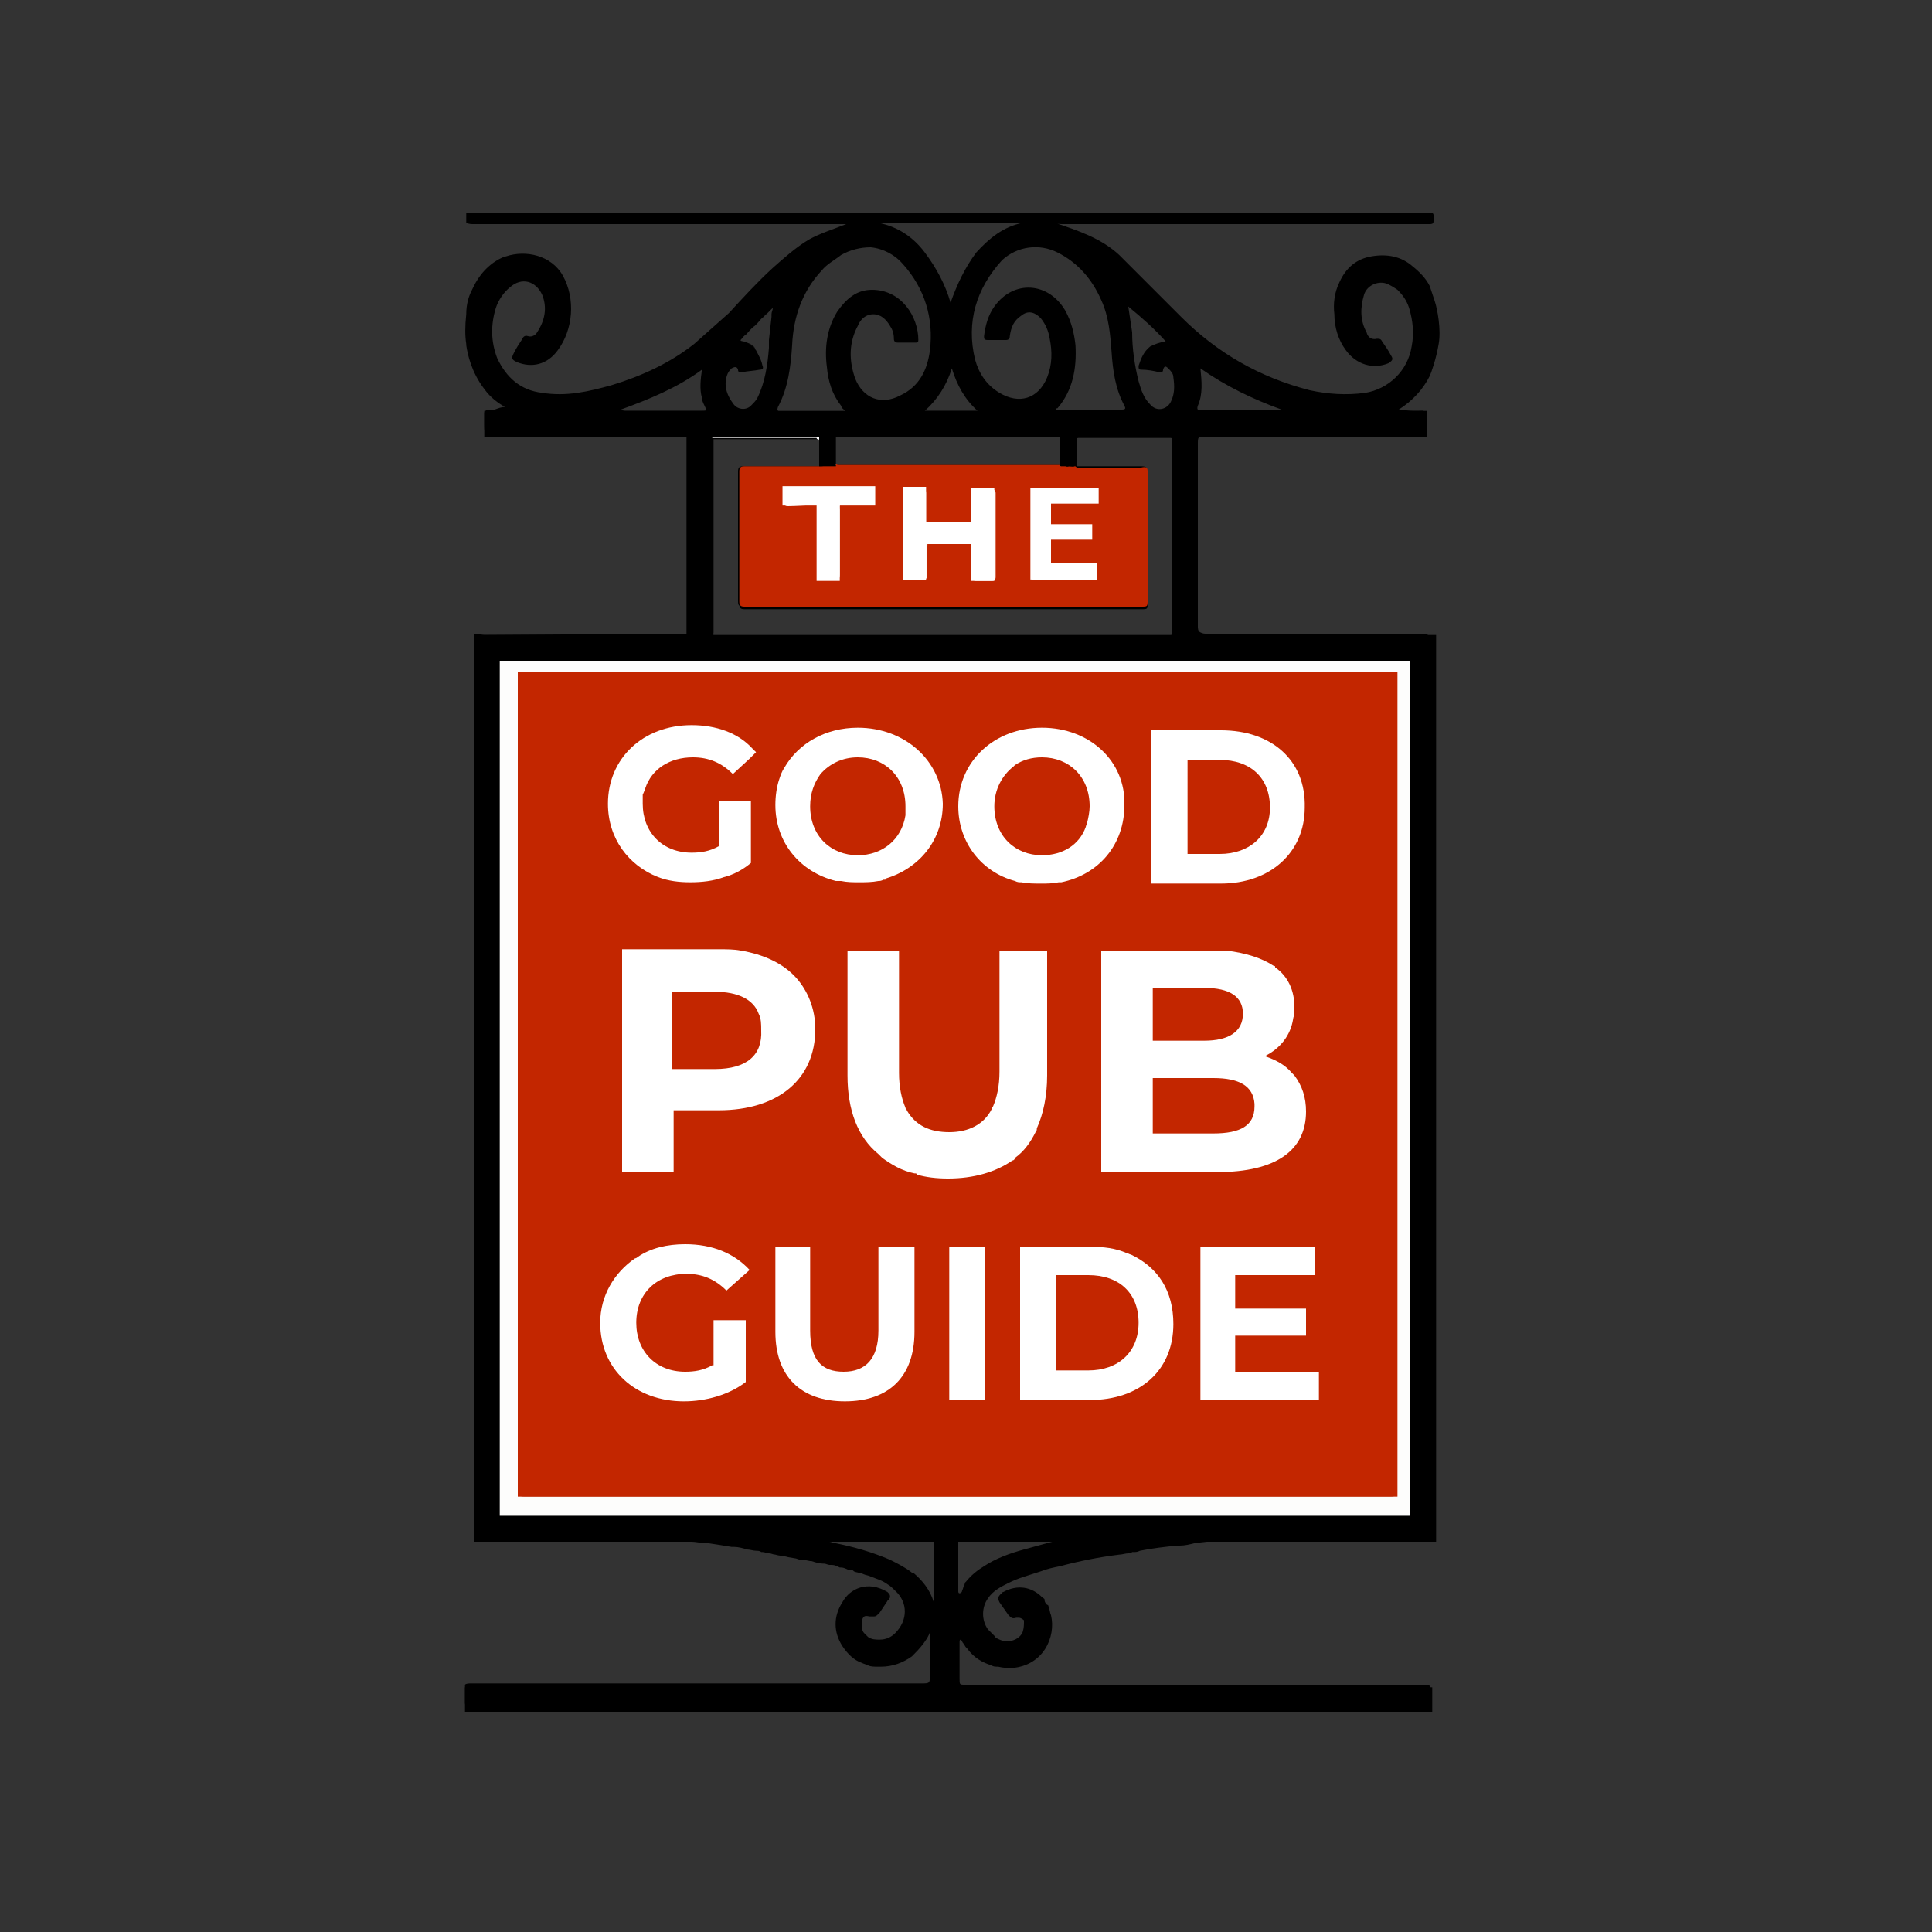 <?xml version="1.0" encoding="utf-8"?>
<!-- Generator: Adobe Illustrator 26.4.1, SVG Export Plug-In . SVG Version: 6.00 Build 0)  -->
<svg version="1.1" id="Layer_1" xmlns="http://www.w3.org/2000/svg" xmlns:xlink="http://www.w3.org/1999/xlink" x="0px" y="0px"
	 width="150px" height="150px" viewBox="0 0 150 150" style="enable-background:new 0 0 150 150;" xml:space="preserve">
<rect x="0" y="0" width="150" height="150" fill="#333333" stroke="none"/>
<style type="text/css">
	.st0{fill:none;}
	.st1{fill:#FDFDFC;}
	.st2{fill:#C32600;}
	.st3{fill:#FEFDFD;}
	.st4{fill:#FCFBFB;}
	.st5{fill:#C16C51;}
	.st6{fill:#FCFAF7;}
	.st7{fill:#FCFCFB;}
	.st8{fill:#FAFCFB;}
	.st9{fill:#A23C23;}
	.st10{fill:#B34831;}
	.st11{fill:#BA5B44;}
	.st12{fill:#EABCA9;}
	.st13{fill:#ECC2B1;}
	.st14{fill:#AE4D34;}
	.st15{fill:#EEC2AC;}
	.st16{fill:#AE3B1F;}
	.st17{fill:#B45A41;}
	.st18{fill:#EBBDA6;}
	.st19{fill:#EEC3AC;}
	.st20{fill:#F3CEBA;}
	.st21{fill:#EDBEA8;}
	.st22{fill:#ECC5AB;}
	.st23{fill:#B0553A;}
	.st24{fill:#F5D3BF;}
	.st25{fill:#F1C6B2;}
	.st26{fill:#F3CFBA;}
	.st27{fill:#D1725B;}
	.st28{fill:#E8BBA7;}
	.st29{fill:#EFC6B0;}
	.st30{fill:#DBA186;}
	.st31{fill:#C16C52;}
	.st32{fill:#AE4227;}
	.st33{fill:#EBBFA8;}
	.st34{fill:#E5B79C;}
	.st35{fill:#EBBAAA;}
	.st36{fill:#AD4025;}
	.st37{fill:#AF452B;}
	.st38{fill:none;stroke:#000000;stroke-miterlimit:10;}
	.st39{fill:none;stroke:#000000;stroke-width:2;stroke-miterlimit:10;}
	.st40{fill:#FFFFFF;}
	.st41{display:none;}
	.st42{display:inline;fill:none;}
	.st43{display:inline;fill:#FEFEFE;}
	.st44{display:inline;}
	.st45{display:inline;fill:#050505;}
	.st46{display:inline;fill:#FDFDFD;}
</style>
<g>
	<path d="M63.7,34.3c0,0.4,0,0.8,0,1.1C63.8,35,63.7,34.7,63.7,34.3z M63.7,34.3c0,0.4,0,0.8,0,1.1C63.8,35,63.7,34.7,63.7,34.3z
		 M63.6,35.8V36c0.1-0.1,0.1-0.2,0.1-0.4C63.6,35.7,63.6,35.8,63.6,35.8z M63.6,35.8V36c0.1-0.1,0.1-0.2,0.1-0.4
		C63.6,35.7,63.6,35.8,63.6,35.8z M72.8,119.8h-0.3c0,1.3,0,2.6,0,3.8v0c0.1,0.1,0.2,0.2,0.2,0.4c0.1,0.1,0.1,0.3,0.2,0.4
		s0.1,0.3,0.2,0.4c0-1.6,0-3.2,0-4.7C73.1,119.9,73.1,119.8,72.8,119.8z M88.6,36.2c-1.6,0-3.2,0-4.8,0c-0.1,0-0.1,0-0.2,0h-1.5
		c-0.5,0-1.1,0-1.6,0H64.9v0h-1.5c-1.9,0-3.8,0-5.7,0c-0.3,0-0.4,0.1-0.4,0.4c0,3.4,0,6.7,0,10.1c0,0.3,0.1,0.4,0.4,0.4
		c7.2,0,14.4,0,21.5,0h9.3c0.5,0,0.5,0,0.5-0.5c0-3.4,0-6.7,0-10C89.1,36.3,89,36.2,88.6,36.2z M63.7,34.3c0,0.4,0,0.8,0,1.1
		C63.8,35,63.7,34.7,63.7,34.3z M63.6,35.8V36c0.1-0.1,0.1-0.2,0.1-0.4C63.6,35.7,63.6,35.8,63.6,35.8z M63.6,35.8V36
		c0.1-0.1,0.1-0.2,0.1-0.4C63.6,35.7,63.6,35.8,63.6,35.8z M88.6,36.2c-1.6,0-3.2,0-4.8,0c-0.1,0-0.1,0-0.2,0h-1.5
		c-0.5,0-1.1,0-1.6,0H64.9v0h-1.5c-1.9,0-3.8,0-5.7,0c-0.3,0-0.4,0.1-0.4,0.4c0,3.4,0,6.7,0,10.1c0,0.3,0.1,0.4,0.4,0.4
		c7.2,0,14.4,0,21.5,0h9.3c0.5,0,0.5,0,0.5-0.5c0-3.4,0-6.7,0-10C89.1,36.3,89,36.2,88.6,36.2z M63.7,34.3c0,0.4,0,0.8,0,1.1
		C63.8,35,63.7,34.7,63.7,34.3z M63.6,35.8V36c0.1-0.1,0.1-0.2,0.1-0.4C63.6,35.7,63.6,35.8,63.6,35.8z M72.8,119.8h-0.3
		c0,1.3,0,2.6,0,3.8v0c0.1,0.1,0.2,0.2,0.2,0.4c0.1,0.1,0.1,0.3,0.2,0.4s0.1,0.3,0.2,0.4c0-1.6,0-3.2,0-4.7
		C73.1,119.9,73.1,119.8,72.8,119.8z M63.6,35.8V36c0.1-0.1,0.1-0.2,0.1-0.4C63.6,35.7,63.6,35.8,63.6,35.8z M88.6,36.2
		c-1.6,0-3.2,0-4.8,0c-0.1,0-0.1,0-0.2,0h-1.5c-0.5,0-1.1,0-1.6,0H64.9v0h-1.5c-1.9,0-3.8,0-5.7,0c-0.3,0-0.4,0.1-0.4,0.4
		c0,3.4,0,6.7,0,10.1c0,0.3,0.1,0.4,0.4,0.4c7.2,0,14.4,0,21.5,0h9.3c0.5,0,0.5,0,0.5-0.5c0-3.4,0-6.7,0-10
		C89.1,36.3,89,36.2,88.6,36.2z M63.7,34.3c0,0.4,0,0.8,0,1.1C63.8,35,63.7,34.7,63.7,34.3z M63.6,35.8V36c0.1-0.1,0.1-0.2,0.1-0.4
		C63.6,35.7,63.6,35.8,63.6,35.8z M72.8,119.8h-0.3c0,1.3,0,2.6,0,3.8v0c0.1,0.1,0.2,0.2,0.2,0.4c0.1,0.1,0.1,0.3,0.2,0.4
		s0.1,0.3,0.2,0.4c0-1.6,0-3.2,0-4.7C73.1,119.9,73.1,119.8,72.8,119.8z M63.6,35.8V36c0.1-0.1,0.1-0.2,0.1-0.4
		C63.6,35.7,63.6,35.8,63.6,35.8z M88.6,36.2c-1.6,0-3.2,0-4.8,0c-0.1,0-0.1,0-0.2,0h-1.5c-0.5,0-1.1,0-1.6,0H64.9v0h-1.5
		c-1.9,0-3.8,0-5.7,0c-0.3,0-0.4,0.1-0.4,0.4c0,3.4,0,6.7,0,10.1c0,0.3,0.1,0.4,0.4,0.4c7.2,0,14.4,0,21.5,0h9.3
		c0.5,0,0.5,0,0.5-0.5c0-3.4,0-6.7,0-10C89.1,36.3,89,36.2,88.6,36.2z M63.7,34.3c0,0.4,0,0.8,0,1.1C63.8,35,63.7,34.7,63.7,34.3z
		 M63.6,35.8V36c0.1-0.1,0.1-0.2,0.1-0.4C63.6,35.7,63.6,35.8,63.6,35.8z M72.8,119.8h-0.3c0,1.3,0,2.6,0,3.8v0
		c0.1,0.1,0.2,0.2,0.2,0.4c0.1,0.1,0.1,0.3,0.2,0.4s0.1,0.3,0.2,0.4c0-1.6,0-3.2,0-4.7C73.1,119.9,73.1,119.8,72.8,119.8z
		 M63.6,35.8V36c0.1-0.1,0.1-0.2,0.1-0.4C63.6,35.7,63.6,35.8,63.6,35.8z M88.6,36.2c-1.6,0-3.2,0-4.8,0c-0.1,0-0.1,0-0.2,0h-1.5
		c-0.5,0-1.1,0-1.6,0H64.9v0h-1.5c-1.9,0-3.8,0-5.7,0c-0.3,0-0.4,0.1-0.4,0.4c0,3.4,0,6.7,0,10.1c0,0.3,0.1,0.4,0.4,0.4
		c7.2,0,14.4,0,21.5,0h9.3c0.5,0,0.5,0,0.5-0.5c0-3.4,0-6.7,0-10C89.1,36.3,89,36.2,88.6,36.2z M63.7,34.3c0,0.4,0,0.8,0,1.1
		C63.8,35,63.7,34.7,63.7,34.3z M63.6,35.8V36c0.1-0.1,0.1-0.2,0.1-0.4C63.6,35.7,63.6,35.8,63.6,35.8z M72.8,119.8h-0.3
		c0,1.3,0,2.6,0,3.8v0c0.1,0.1,0.2,0.2,0.2,0.4c0.1,0.1,0.1,0.3,0.2,0.4s0.1,0.3,0.2,0.4c0-1.6,0-3.2,0-4.7
		C73.1,119.9,73.1,119.8,72.8,119.8z M63.6,35.8V36c0.1-0.1,0.1-0.2,0.1-0.4C63.6,35.7,63.6,35.8,63.6,35.8z M88.6,36.2
		c-1.6,0-3.2,0-4.8,0c-0.1,0-0.1,0-0.2,0h-1.5c-0.5,0-1.1,0-1.6,0H64.9v0h-1.5c-1.9,0-3.8,0-5.7,0c-0.3,0-0.4,0.1-0.4,0.4
		c0,3.4,0,6.7,0,10.1c0,0.3,0.1,0.4,0.4,0.4c7.2,0,14.4,0,21.5,0h9.3c0.5,0,0.5,0,0.5-0.5c0-3.4,0-6.7,0-10
		C89.1,36.3,89,36.2,88.6,36.2z M63.7,34.3c0,0.4,0,0.8,0,1.1C63.8,35,63.7,34.7,63.7,34.3z M63.6,35.8V36c0.1-0.1,0.1-0.2,0.1-0.4
		C63.6,35.7,63.6,35.8,63.6,35.8z M72.8,119.8h-0.3c0,1.3,0,2.6,0,3.8v0c0.1,0.1,0.2,0.2,0.2,0.4c0.1,0.1,0.1,0.3,0.2,0.4
		s0.1,0.3,0.2,0.4c0-1.6,0-3.2,0-4.7C73.1,119.9,73.1,119.8,72.8,119.8z M63.6,35.8V36c0.1-0.1,0.1-0.2,0.1-0.4
		C63.6,35.7,63.6,35.8,63.6,35.8z M88.6,36.2c-1.6,0-3.2,0-4.8,0c-0.1,0-0.1,0-0.2,0h-1.5c-0.5,0-1.1,0-1.6,0H64.9v0h-1.5
		c-1.9,0-3.8,0-5.7,0c-0.3,0-0.4,0.1-0.4,0.4c0,3.4,0,6.7,0,10.1c0,0.3,0.1,0.4,0.4,0.4c7.2,0,14.4,0,21.5,0h9.3
		c0.5,0,0.5,0,0.5-0.5c0-3.4,0-6.7,0-10C89.1,36.3,89,36.2,88.6,36.2z M63.7,34.3c0,0.4,0,0.8,0,1.1C63.8,35,63.7,34.7,63.7,34.3z
		 M63.6,35.8V36c0.1-0.1,0.1-0.2,0.1-0.4C63.6,35.7,63.6,35.8,63.6,35.8z M72.8,119.8h-0.3c0,1.3,0,2.6,0,3.8v0
		c0.1,0.1,0.2,0.2,0.2,0.4c0.1,0.1,0.1,0.3,0.2,0.4s0.1,0.3,0.2,0.4c0-1.6,0-3.2,0-4.7C73.1,119.9,73.1,119.8,72.8,119.8z
		 M63.6,35.8V36c0.1-0.1,0.1-0.2,0.1-0.4C63.6,35.7,63.6,35.8,63.6,35.8z M88.6,36.2c-1.6,0-3.2,0-4.8,0c-0.1,0-0.1,0-0.2,0h-1.5
		c-0.5,0-1.1,0-1.6,0H64.9v0h-1.5c-1.9,0-3.8,0-5.7,0c-0.3,0-0.4,0.1-0.4,0.4c0,3.4,0,6.7,0,10.1c0,0.3,0.1,0.4,0.4,0.4
		c7.2,0,14.4,0,21.5,0h9.3c0.5,0,0.5,0,0.5-0.5c0-3.4,0-6.7,0-10C89.1,36.3,89,36.2,88.6,36.2z M63.7,34.3c0,0.4,0,0.8,0,1.1
		C63.8,35,63.7,34.7,63.7,34.3z M63.6,35.8V36c0.1-0.1,0.1-0.2,0.1-0.4C63.6,35.7,63.6,35.8,63.6,35.8z M72.8,119.8h-0.3
		c0,1.3,0,2.6,0,3.8v0c0.1,0.1,0.2,0.2,0.2,0.4c0.1,0.1,0.1,0.3,0.2,0.4s0.1,0.3,0.2,0.4c0-1.6,0-3.2,0-4.7
		C73.1,119.9,73.1,119.8,72.8,119.8z M111,29.2c0.1-0.2,0.5-1.3,0.7-2.5c0.2-1.1-0.1-2.7-0.3-3.3c-0.1-0.3-0.3-0.9-0.4-1.2
		c-0.3-0.6-0.8-1.1-1.3-1.5c-0.9-0.8-2-1-3.2-0.8c-1.2,0.2-2,0.9-2.5,2c-0.4,0.8-0.5,1.7-0.4,2.5c0,1,0.3,2,0.9,2.8
		c0.8,1.1,2.1,1.5,3.3,1c0.3-0.2,0.4-0.3,0.2-0.6c-0.2-0.4-0.5-0.8-0.7-1.1c-0.1-0.2-0.2-0.2-0.4-0.2c-0.4,0.1-0.7-0.1-0.8-0.5
		c-0.5-0.9-0.5-1.9-0.2-2.9c0.2-0.7,1-1.1,1.7-0.9c0.3,0.1,0.6,0.3,0.9,0.5c0.4,0.4,0.7,0.8,0.9,1.4c0.3,1,0.4,2,0.2,3
		c-0.3,1.9-1.8,3.3-3.6,3.6c-1.5,0.2-2.9,0.1-4.3-0.2c-3.9-1-7.2-2.9-10-5.7c-1-1-2.1-2.1-3.1-3.1c-0.6-0.6-1.1-1.1-1.7-1.7
		c-1.4-1.3-3.2-1.9-5-2.5c0.2,0.1,0.4,0.1,0.7,0.1h28.1c0.1,0,0.2,0,0.3,0c0.1,0,0.3,0,0.3-0.2c0-0.2,0.1-0.5-0.1-0.7
		c0,0-0.1,0-0.1,0h-0.3c-24.7,0-49.5,0-74.2,0c-0.1,0-0.2,0-0.4,0v0.8c0.2,0.1,0.4,0.1,0.6,0.1h28c0.3,0,0.7,0,1,0c0,0-0.1,0-0.1,0
		c-1,0.4-2,0.7-2.9,1.2c-1,0.6-1.9,1.4-2.8,2.2c-1.2,1.1-2.3,2.3-3.4,3.5c-0.9,0.8-1.8,1.6-2.7,2.4c-1.9,1.5-4.1,2.5-6.4,3.2
		c-1.8,0.5-3.5,0.9-5.4,0.6c-1.7-0.2-2.8-1.2-3.5-2.7c-0.5-1.3-0.5-2.6-0.1-3.9c0.2-0.6,0.6-1.2,1.1-1.6c0.9-0.8,2-0.5,2.5,0.6
		c0.4,1,0.2,2-0.4,2.9c-0.1,0.2-0.4,0.4-0.7,0.3c-0.3-0.1-0.4,0.1-0.5,0.3c-0.2,0.3-0.4,0.6-0.6,1c-0.2,0.4-0.2,0.5,0.2,0.7
		c1.2,0.5,2.4,0.2,3.2-0.9c1.2-1.6,1.4-4,0.4-5.8c-0.9-1.6-2.9-2-4.4-1.5c-0.4,0.1-0.7,0.3-1,0.5c-1.1,0.8-1.5,1.8-1.7,2.2
		c-0.2,0.4-0.4,1-0.4,1.8c-0.1,0.9-0.1,1.7,0,2.3c0,0,0,0,0,0.1c0,0,0,0,0,0c0.1,0.7,0.4,2.1,1.4,3.4c0.5,0.7,1.1,1.1,1.6,1.4
		c-0.3,0-0.5,0.1-0.8,0.2c0,0-0.1,0-0.1,0c-0.2,0-0.5,0-0.6,0.1c-0.1,0.1-0.1,0.1-0.1,0.2c0,0.3,0,0.5,0,0.8c0,0.7,0,0.8,0.6,0.9
		c0.1,0,0.2,0,0.3,0h14.4c0,0,0.1,0,0.1,0c0.1,0,0.2-0.1,0.2-0.1c0,0,0,0,0,0c0.1-0.1,0.1-0.2,0.1,0v0.1l0,14.8v0.6c0,0,0,0,0,0
		h-0.2l-15.5,0.1c-0.2,0-0.4-0.1-0.6-0.1c0,0-0.1,0-0.1,0c0,0,0,0-0.1,0c0,0,0,0,0,0c0,0,0,0.1,0,0.3c0,0.2,0,0.4,0,0.6l0,68.6
		c0,0.2,0,0.4,0,0.5c0,0,0,0,0,0c0,0,0,0.1,0.1,0.1c0,0,0,0,0,0c0.1,0,0.1,0.1,0.3,0.1c0.1,0,0.2,0,0.4,0c3.1,0,6.2,0,9.4,0
		c0.4,0,0.8,0,1.2,0c0,0,0,0,0,0c0.1,0,0.2,0,0.3,0c0.2,0,0.3,0,0.4,0c0,0,0,0,0,0c0.1,0,0.1,0,0.2,0c0.2,0,0.4,0,0.6,0
		c0.1,0,0.1,0,0.2,0h0c0.1,0,0.1,0,0.2,0c0,0,0,0,0,0c0.1,0,0.2,0,0.3,0c0.1,0,0.2,0,0.3,0c0.3,0,0.6,0,0.9,0.1c0.1,0,0.1,0,0.2,0
		c0,0,0,0,0,0c0.6,0,1.2,0.1,1.7,0.2c0,0,0.1,0,0.1,0c0,0,0.1,0,0.1,0c0,0,0,0,0,0c0.3,0,0.7,0.1,1,0.1c0.1,0,0.1,0,0.2,0
		c0,0,0,0,0,0c0.7,0.1,1.3,0.2,1.9,0.3c0,0,0.1,0,0.1,0c0,0,0,0,0.1,0h0c0.3,0,0.7,0.1,1,0.2c0,0,0,0,0,0c0.2,0,0.5,0.1,0.7,0.1
		c0.1,0,0.3,0,0.4,0.1c0,0,0.1,0,0.1,0c0.2,0,0.3,0.1,0.5,0.1h0c0.2,0,0.3,0.1,0.5,0.1h0c0.3,0.1,0.7,0.1,1,0.2l0.6,0.1c0,0,0,0,0,0
		s0,0,0,0c0,0,0,0,0,0l0,0l0.3,0.1l0.1,0l0.2,0l0.5,0.1c0,0,0.1,0,0.1,0c0.3,0.1,0.6,0.2,1,0.2c0.1,0,0.3,0.1,0.4,0.1
		c0.1,0,0.1,0,0.2,0c0.2,0,0.4,0.1,0.6,0.2c0,0,0.1,0,0.1,0l0,0c0.2,0,0.4,0.1,0.6,0.2c0.1,0,0.1,0,0.2,0l0,0c0.1,0,0.1,0,0.2,0.1
		c0.2,0.1,0.5,0.1,0.7,0.2c0,0,0,0,0,0c0.2,0.1,0.4,0.1,0.6,0.2c0.5,0.2,0.9,0.3,1.3,0.6c0,0,0,0,0,0c0.2,0.1,0.4,0.3,0.6,0.5
		c1,0.9,1,2.3,0,3.3c-0.3,0.3-0.7,0.5-1.2,0.5c-0.3,0-0.6,0-0.9-0.2h0c0,0-0.1-0.1-0.1-0.1c0,0-0.1-0.1-0.1-0.1c0,0-0.1-0.1-0.1-0.1
		c-0.2-0.2-0.2-0.5-0.2-0.9c0.1-0.4,0.2-0.5,0.6-0.4c0,0,0,0,0.1,0c0.1,0,0.1,0,0.2,0c0,0,0,0,0,0c0.1,0,0.2,0,0.3-0.1
		c0,0,0.1-0.1,0.1-0.1c0,0,0,0,0.1-0.1c0,0,0,0,0,0c0.2-0.3,0.4-0.6,0.6-0.9c0,0,0-0.1,0.1-0.1v0c0-0.1,0.1-0.1,0.1-0.2
		c0,0,0-0.1,0-0.1c0-0.1-0.1-0.2-0.2-0.3c-1.5-0.9-2.9-0.3-3.5,0.8c-0.7,1.1-0.7,2.3,0,3.4c0.4,0.6,0.9,1.1,1.5,1.3c0,0,0,0,0,0
		c0.2,0.1,0.3,0.1,0.5,0.2c0,0,0,0,0,0c0.2,0.1,0.5,0.1,0.7,0.1h0c0,0,0.1,0,0.1,0c0,0,0.1,0,0.2,0c0.9,0,1.7-0.3,2.4-0.8l0,0
		c0.3-0.3,0.6-0.6,0.9-1c0.3-0.4,0.6-0.9,0.6-1.4c-0.1,0.3-0.1,0.7-0.1,1.1v2.7c0,0.7,0,0.7-0.7,0.7H36.6c-0.2,0-0.4,0-0.5,0.1
		c0,0.1,0,0.3,0,0.4v0c0,0.2,0,0.4,0,0.6c0,0.1,0,0.2,0,0.3c0,0,0,0.1,0,0.1c0,0.2,0.1,0.2,0.3,0.2c24.9,0,49.8,0,74.7,0
		c0.1-0.3,0-0.6,0-0.9v-0.2c0,0,0,0,0,0c0-0.5-0.1-0.5-0.8-0.5h-35c-0.1,0-0.2,0-0.3,0h-0.1c-0.4,0-0.4,0-0.4-0.5v-2.8
		c0-0.1,0-0.2,0.1-0.2c0.1,0.1,0.1,0.2,0.2,0.3c0.1,0.1,0.1,0.2,0.2,0.3c0,0,0.1,0.1,0.1,0.1c0.5,0.7,1.2,1.1,1.9,1.3c0,0,0,0,0,0
		c0.1,0.1,0.3,0.1,0.5,0.1h0c0.4,0.1,0.7,0.1,1.1,0.1c2.4-0.2,3.4-2.4,3-4.1c-0.1-0.2-0.1-0.5-0.2-0.7c0,0,0-0.1-0.1-0.1
		c-0.1-0.1-0.2-0.2-0.2-0.4l0,0c0-0.1-0.1-0.1-0.2-0.2l0,0c-0.8-0.8-1.9-1-3-0.4c0,0-0.1,0-0.1,0.1c-0.2,0.1-0.2,0.2-0.3,0.3
		c0,0.1,0,0.2,0.1,0.4c0.2,0.3,0.5,0.7,0.7,1c0.2,0.2,0.3,0.3,0.6,0.2c0,0,0.1,0,0.1,0c0,0,0,0,0,0c0.1,0,0.1,0,0.1,0
		c0.2,0,0.4,0.2,0.4,0.2c0,0,0,0,0,0c0,0,0,0.1,0,0.1v0c0,0,0,0,0,0c0,0.2,0,0.5-0.1,0.8c-0.2,0.5-0.8,0.8-1.4,0.7
		c-0.2,0-0.4-0.1-0.6-0.2h0c-0.1,0-0.1-0.1-0.2-0.2l0,0c0,0,0,0,0,0c0,0,0,0,0,0c0,0,0,0,0,0c-0.1-0.1-0.2-0.2-0.3-0.3
		c0,0-0.1-0.1-0.1-0.1c0,0-0.1-0.1-0.1-0.1c-0.5-0.7-0.5-1.7,0-2.4c0.4-0.6,1-0.9,1.6-1.2c0.8-0.4,1.6-0.6,2.5-0.9c0,0,0,0,0,0
		c0.5-0.2,1-0.3,1.5-0.4c1.5-0.4,3-0.7,4.6-0.9c0.2,0,0.5-0.1,0.7-0.1h0c0.1,0,0.2,0,0.3-0.1c0,0,0.1,0,0.1,0c0.2,0,0.3,0,0.5-0.1
		c1-0.2,1.9-0.3,2.9-0.4c0.1,0,0.1,0,0.2,0c0.4,0,0.8-0.1,1.2-0.2c0.9-0.1,1.8-0.2,2.8-0.3c0.2,0,0.4,0,0.6,0c0,0,0.1,0,0.1,0h0
		c1-0.1,2.1-0.2,3.1-0.2h11.4c0.3,0,0.4,0,0.5-0.1c0.1-0.1,0.1-0.2,0.1-0.5c0-17.1,0-34.1,0-51.2c0-0.1,0-0.3,0-0.4
		c-0.1-0.1-0.1-0.2-0.2-0.3c-0.1-0.3-0.2-0.7-0.2-1.1V50c0-0.7,0-0.8-0.8-0.8H93.7c-0.2,0-0.3,0-0.5-0.1C93,49,93,48.8,93,48.6
		c0-4.7,0-9.4,0-14.1c0-0.6,0-0.6,0.6-0.6h16.1c0.2,0,0.3,0,0.5,0c0.4,0,0.4-0.1,0.4-0.5c0-0.4,0-0.7,0-1.1c0-0.5,0-0.4-0.5-0.4
		c-0.1,0-0.3,0-0.4,0c-0.4,0-0.8-0.1-1.1-0.1C109.7,31.1,110.5,30.2,111,29.2z M93,31.5c0.4-0.9,0.3-1.9,0.2-2.9
		c2,1.4,4.1,2.4,6.3,3.2c-0.1,0-0.2,0-0.3,0c-2,0-4,0-5.9,0C93,31.9,92.9,31.8,93,31.5z M90.5,26.5c-0.5,0.1-0.8,0.2-1.2,0.4
		c-0.5,0.4-0.7,0.9-0.9,1.5c0,0.2,0,0.3,0.2,0.3c0.5,0,1,0.1,1.4,0.2c0.2,0,0.3,0,0.3-0.2c0.1-0.3,0.2-0.3,0.4-0.1
		c0.2,0.2,0.4,0.4,0.4,0.7c0.1,0.7,0.1,1.3-0.2,1.9c-0.3,0.6-1.1,0.8-1.6,0.2c-0.5-0.5-0.7-1.1-0.9-1.8c-0.3-1.2-0.5-2.5-0.5-3.8
		c-0.1-0.7-0.2-1.3-0.3-2C88.7,24.7,89.6,25.5,90.5,26.5z M82.1,19.6c1.6,0.8,2.7,2.1,3.4,3.7c0.6,1.3,0.7,2.7,0.8,4
		c0.1,1.5,0.3,2.9,1,4.2c0.1,0.2,0.1,0.3-0.2,0.3c-0.8,0-1.6,0-2.4,0h-2.5c-0.1,0-0.1,0-0.2,0c0-0.1,0-0.1,0.1-0.1
		c1.2-1.4,1.5-3.1,1.4-4.9c-0.1-0.9-0.3-1.8-0.8-2.7c-1.3-2.2-4-2.4-5.5-0.3c-0.5,0.7-0.7,1.5-0.8,2.3c0,0.2,0,0.3,0.3,0.3
		c0.5,0,0.9,0,1.4,0c0.2,0,0.3-0.1,0.3-0.3c0.1-0.7,0.3-1.2,0.9-1.6c0.5-0.4,1-0.3,1.5,0.2c0.4,0.5,0.6,1,0.7,1.6c0.2,1,0.2,2-0.2,3
		c-0.7,1.7-2.2,2.1-3.7,1.2c-1-0.6-1.6-1.5-1.9-2.6c-0.7-2.9,0.1-5.5,2.1-7.7C79,19.1,80.7,18.9,82.1,19.6z M75.9,31.9h-4.1
		c1-0.9,1.7-2,2.1-3.3C74.3,29.9,74.9,31,75.9,31.9z M79.4,17.3c-1.5,0.3-2.6,1.2-3.6,2.3c-0.9,1.2-1.5,2.5-2,3.9
		c-0.4-1.4-1.1-2.7-2-3.9c-0.9-1.2-2.1-2-3.6-2.3H79.4z M60.4,31.6c0.8-1.5,1-3.2,1.1-4.8c0.1-2.2,0.8-4.2,2.3-5.8
		c0.4-0.5,1-0.8,1.5-1.2c0.7-0.4,1.5-0.6,2.3-0.6c1,0.1,1.9,0.6,2.5,1.3c1.7,1.9,2.4,4.2,2.1,6.7c-0.2,1.5-0.8,2.8-2.3,3.5
		c-1.5,0.8-2.9,0.2-3.5-1.3c-0.5-1.4-0.5-2.8,0.2-4.1c0.2-0.5,0.6-0.9,1.2-0.9c0.6,0,1,0.4,1.3,0.9c0.2,0.3,0.3,0.6,0.3,1
		c0,0.2,0.1,0.3,0.3,0.3c0.5,0,0.9,0,1.4,0c0.1,0,0.2,0,0.2-0.2c0-1.8-1.3-3.9-3.6-3.9c-1.2,0-2,0.7-2.7,1.7c-0.8,1.3-1,2.8-0.8,4.3
		c0.1,1.1,0.4,2.1,1.1,3c0,0.1,0.1,0.1,0.1,0.2c0.1,0.1,0.3,0.2,0.2,0.3c0,0-0.3,0-0.4,0c-0.7,0-1.5,0-2.2,0c-0.8,0-1.6,0-2.4,0
		C60.4,31.9,60.3,31.9,60.4,31.6z M56.5,29c0.1-0.2,0.2-0.3,0.3-0.4c0.2-0.1,0.4-0.2,0.5,0.1c0,0.2,0.1,0.2,0.3,0.2
		c0.5-0.1,0.9-0.1,1.4-0.2c0.2,0,0.3-0.1,0.2-0.3c-0.1-0.5-0.3-0.8-0.5-1.2c0,0-0.1-0.1-0.1-0.2c0,0,0,0,0,0
		c-0.3-0.2-0.5-0.4-0.9-0.5c-0.1,0-0.2,0-0.2-0.1c0,0,0,0,0,0c0.1-0.1,0.2-0.3,0.4-0.4c0.2-0.2,0.4-0.5,0.7-0.7c0,0,0,0,0.1-0.1
		c0,0,0.1-0.1,0.1-0.1c0,0,0,0,0,0c0.2-0.2,0.3-0.4,0.5-0.5c0.1-0.1,0.1-0.2,0.2-0.2c0,0,0,0,0.1-0.1c0,0,0.1-0.1,0.1-0.1
		c0.1-0.1,0.2-0.2,0.3-0.3c0,0.2-0.1,0.3-0.1,0.5l0,0.2v0l-0.2,1.8c0,0,0,0.1,0,0.1c0,0,0,0,0,0c0,0.1,0,0.3,0,0.5
		c-0.1,1.3-0.3,2.7-0.9,3.9c-0.1,0.2-0.3,0.4-0.5,0.6c-0.4,0.4-1.1,0.3-1.4-0.2C56.3,30.5,56.2,29.7,56.5,29z M54.5,28.7
		c-0.1,0.7-0.2,1.5,0,2.2c0,0.2,0.1,0.4,0.2,0.6c0.2,0.4,0.2,0.4-0.3,0.4h-5.8c-0.1,0-0.2,0-0.4-0.1C50.4,31,52.6,30.1,54.5,28.7z
		 M72.5,119.6C72.5,119.6,72.5,119.7,72.5,119.6c0,0.1,0,0.2,0,0.2c0,1.3,0,2.6,0,3.8v0.8c-0.3-1-0.9-1.7-1.6-2.3c0,0,0,0-0.1,0
		c-0.5-0.4-1.1-0.7-1.7-1c-1.4-0.6-2.8-1-4.3-1.3c-0.1,0-0.3-0.1-0.4-0.1h0c-0.1,0-0.2-0.1-0.2-0.1h0c-0.2,0-0.3-0.1-0.5-0.1
		c0,0,0,0-0.1-0.1c0,0,0,0,0,0c0.1,0,0.3,0,0.4,0c2.7,0,5.5,0,8.2,0c0.1,0,0.2,0,0.3,0C72.4,119.5,72.5,119.5,72.5,119.6z
		 M74.7,123.5c0,0.1-0.1,0.2-0.2,0.2c-0.1,0-0.1-0.1-0.1-0.2c0-1.3,0-2.5,0-3.8c0-0.1,0-0.2,0.1-0.3c0,0,0.1,0,0.2,0
		c2.8,0,5.5,0,8.3,0c0,0,0.1,0,0.1,0c0,0,0,0,0,0c-0.2,0.1-0.2,0.1-0.4,0.1h-0.1c-0.1,0-0.2,0.1-0.4,0.1c-0.2,0-0.3,0.1-0.5,0.1
		c-0.7,0.2-1.5,0.4-2.2,0.6c-1.1,0.3-2.2,0.7-3.1,1.3c-0.5,0.3-1,0.7-1.4,1.2c0,0,0,0-0.1,0.1c0,0,0,0,0,0.1
		C74.8,123.1,74.8,123.3,74.7,123.5z M91,34.1c0,5,0,10,0,15c0,0.2-0.1,0.3-0.3,0.3c-0.1,0-0.1,0-0.2,0H55.9c-0.1,0-0.2,0-0.3,0
		c-0.3,0-0.2-0.2-0.2-0.3c0-1.7,0-3.4,0-5.1v-9.7c0-0.1,0-0.2,0-0.2h0.2c0,0,0.1,0,0.2,0h7.5c0.1,0,0.1,0,0.2,0c0,0,0.1,0,0.1,0.1
		c0.1,0,0.1,0.1,0.1,0.2v0.1c0,0.4,0,0.8,0,1.1c0,0,0,0,0,0c0,0.1,0,0.2,0,0.2c0.1-0.1,0.1-0.2,0.1-0.4v-0.9c0-0.1,0-0.2,0-0.3
		c0,0,0,0,0,0c0,0,0-0.1,0-0.1c0,0,0,0,0.1-0.1v0.1c-0.1,0.6,0,1.3,0,1.9c0,0.1,0,0.1,0.1,0.2c0.1,0.1,0.1,0.2-0.3,0.2h-0.2
		c-1.9,0-3.8,0-5.7,0c-0.3,0-0.4,0.1-0.4,0.4c0,3.4,0,6.7,0,10.1c0,0.3,0.1,0.4,0.4,0.4c7.2,0,14.4,0,21.5,0h9.3
		c0.5,0,0.5,0,0.5-0.5c0-3.4,0-6.7,0-10c0-0.3-0.1-0.4-0.4-0.4c-1.6,0-3.2,0-4.8,0c-0.1,0-0.1,0-0.2,0c-0.1,0-0.1,0-0.1-0.1
		c0,0,0,0,0-0.1c0,0,0,0,0,0c0-0.1,0-0.2,0-0.4c0-0.5,0-1,0-1.5c0-0.1,0-0.1,0-0.2c0-0.1,0.1-0.1,0.2-0.1c0,0,0.1,0,0.1,0
		c1.9,0,3.8,0,5.7,0c0.4,0,0.8,0,1.2,0c0.1,0,0.2,0,0.3,0.1C91,34,91,34,91,34.1z M82.5,33.9C82.5,33.9,82.5,33.9,82.5,33.9
		c-0.1,0.1-0.1,0.3-0.1,0.4c0,0.3,0,0.7,0,1c0,0.2,0,0.3,0,0.4c0,0.1,0,0.1,0,0.1c0,0,0,0.1,0,0.1v0.2h-0.2c-0.5,0-1.1,0-1.6,0H64.9
		V36c0,0-0.1,0-0.1,0c0-0.6,0-1.2,0-1.8c0-0.2,0-0.3,0.1-0.3c0,0,0,0,0.1-0.1c0.1,0,0.2-0.1,0.3-0.1c5.6,0,11.3,0,16.9,0
		c0.1,0,0.1,0,0.2,0C82.4,33.8,82.5,33.8,82.5,33.9z M63.6,35.8V36c0.1-0.1,0.1-0.2,0.1-0.4C63.6,35.7,63.6,35.8,63.6,35.8z
		 M72.8,119.8h-0.3c0,1.3,0,2.6,0,3.8v0c0.1,0.1,0.2,0.2,0.2,0.4c0.1,0.1,0.1,0.3,0.2,0.4s0.1,0.3,0.2,0.4c0-1.6,0-3.2,0-4.7
		C73.1,119.9,73.1,119.8,72.8,119.8z M63.6,35.8V36c0.1-0.1,0.1-0.2,0.1-0.4C63.6,35.7,63.6,35.8,63.6,35.8z M63.7,34.3
		c0,0.4,0,0.8,0,1.1C63.8,35,63.7,34.7,63.7,34.3z M88.6,36.2c-1.6,0-3.2,0-4.8,0c-0.1,0-0.1,0-0.2,0h-1.5c-0.5,0-1.1,0-1.6,0H64.9
		v0h-1.5c-1.9,0-3.8,0-5.7,0c-0.3,0-0.4,0.1-0.4,0.4c0,3.4,0,6.7,0,10.1c0,0.3,0.1,0.4,0.4,0.4c7.2,0,14.4,0,21.5,0h9.3
		c0.5,0,0.5,0,0.5-0.5c0-3.4,0-6.7,0-10C89.1,36.3,89,36.2,88.6,36.2z M63.6,35.8V36c0.1-0.1,0.1-0.2,0.1-0.4
		C63.6,35.7,63.6,35.8,63.6,35.8z M72.8,119.8h-0.3c0,1.3,0,2.6,0,3.8v0c0.1,0.1,0.2,0.2,0.2,0.4c0.1,0.1,0.1,0.3,0.2,0.4
		s0.1,0.3,0.2,0.4c0-1.6,0-3.2,0-4.7C73.1,119.9,73.1,119.8,72.8,119.8z M63.6,35.8V36c0.1-0.1,0.1-0.2,0.1-0.4
		C63.6,35.7,63.6,35.8,63.6,35.8z M63.7,34.3c0,0.4,0,0.8,0,1.1C63.8,35,63.7,34.7,63.7,34.3z M88.6,36.2c-1.6,0-3.2,0-4.8,0
		c-0.1,0-0.1,0-0.2,0h-1.5c-0.5,0-1.1,0-1.6,0H64.9v0h-1.5c-1.9,0-3.8,0-5.7,0c-0.3,0-0.4,0.1-0.4,0.4c0,3.4,0,6.7,0,10.1
		c0,0.3,0.1,0.4,0.4,0.4c7.2,0,14.4,0,21.5,0h9.3c0.5,0,0.5,0,0.5-0.5c0-3.4,0-6.7,0-10C89.1,36.3,89,36.2,88.6,36.2z M63.6,35.8V36
		c0.1-0.1,0.1-0.2,0.1-0.4C63.6,35.7,63.6,35.8,63.6,35.8z M72.8,119.8h-0.3c0,1.3,0,2.6,0,3.8v0c0.1,0.1,0.2,0.2,0.2,0.4
		c0.1,0.1,0.1,0.3,0.2,0.4s0.1,0.3,0.2,0.4c0-1.6,0-3.2,0-4.7C73.1,119.9,73.1,119.8,72.8,119.8z M63.6,35.8V36
		c0.1-0.1,0.1-0.2,0.1-0.4C63.6,35.7,63.6,35.8,63.6,35.8z M63.7,34.3c0,0.4,0,0.8,0,1.1C63.8,35,63.7,34.7,63.7,34.3z M88.6,36.2
		c-1.6,0-3.2,0-4.8,0c-0.1,0-0.1,0-0.2,0h-1.5c-0.5,0-1.1,0-1.6,0H64.9v0h-1.5c-1.9,0-3.8,0-5.7,0c-0.3,0-0.4,0.1-0.4,0.4
		c0,3.4,0,6.7,0,10.1c0,0.3,0.1,0.4,0.4,0.4c7.2,0,14.4,0,21.5,0h9.3c0.5,0,0.5,0,0.5-0.5c0-3.4,0-6.7,0-10
		C89.1,36.3,89,36.2,88.6,36.2z M63.6,35.8V36c0.1-0.1,0.1-0.2,0.1-0.4C63.6,35.7,63.6,35.8,63.6,35.8z M72.8,119.8h-0.3
		c0,1.3,0,2.6,0,3.8v0c0.1,0.1,0.2,0.2,0.2,0.4c0.1,0.1,0.1,0.3,0.2,0.4s0.1,0.3,0.2,0.4c0-1.6,0-3.2,0-4.7
		C73.1,119.9,73.1,119.8,72.8,119.8z M63.6,35.8V36c0.1-0.1,0.1-0.2,0.1-0.4C63.6,35.7,63.6,35.8,63.6,35.8z M63.7,34.3
		c0,0.4,0,0.8,0,1.1C63.8,35,63.7,34.7,63.7,34.3z M88.6,36.2c-1.6,0-3.2,0-4.8,0c-0.1,0-0.1,0-0.2,0h-1.5c-0.5,0-1.1,0-1.6,0H64.9
		v0h-1.5c-1.9,0-3.8,0-5.7,0c-0.3,0-0.4,0.1-0.4,0.4c0,3.4,0,6.7,0,10.1c0,0.3,0.1,0.4,0.4,0.4c7.2,0,14.4,0,21.5,0h9.3
		c0.5,0,0.5,0,0.5-0.5c0-3.4,0-6.7,0-10C89.1,36.3,89,36.2,88.6,36.2z M63.6,35.8V36c0.1-0.1,0.1-0.2,0.1-0.4
		C63.6,35.7,63.6,35.8,63.6,35.8z M72.8,119.8h-0.3c0,1.3,0,2.6,0,3.8v0c0.1,0.1,0.2,0.2,0.2,0.4c0.1,0.1,0.1,0.3,0.2,0.4
		s0.1,0.3,0.2,0.4c0-1.6,0-3.2,0-4.7C73.1,119.9,73.1,119.8,72.8,119.8z M63.6,35.8V36c0.1-0.1,0.1-0.2,0.1-0.4
		C63.6,35.7,63.6,35.8,63.6,35.8z M63.7,34.3c0,0.4,0,0.8,0,1.1C63.8,35,63.7,34.7,63.7,34.3z M88.6,36.2c-1.6,0-3.2,0-4.8,0
		c-0.1,0-0.1,0-0.2,0h-1.5c-0.5,0-1.1,0-1.6,0H64.9v0h-1.5c-1.9,0-3.8,0-5.7,0c-0.3,0-0.4,0.1-0.4,0.4c0,3.4,0,6.7,0,10.1
		c0,0.3,0.1,0.4,0.4,0.4c7.2,0,14.4,0,21.5,0h9.3c0.5,0,0.5,0,0.5-0.5c0-3.4,0-6.7,0-10C89.1,36.3,89,36.2,88.6,36.2z M63.6,35.8V36
		c0.1-0.1,0.1-0.2,0.1-0.4C63.6,35.7,63.6,35.8,63.6,35.8z M72.8,119.8h-0.3c0,1.3,0,2.6,0,3.8v0c0.1,0.1,0.2,0.2,0.2,0.4
		c0.1,0.1,0.1,0.3,0.2,0.4s0.1,0.3,0.2,0.4c0-1.6,0-3.2,0-4.7C73.1,119.9,73.1,119.8,72.8,119.8z M63.6,35.8V36
		c0.1-0.1,0.1-0.2,0.1-0.4C63.6,35.7,63.6,35.8,63.6,35.8z M63.7,34.3c0,0.4,0,0.8,0,1.1C63.8,35,63.7,34.7,63.7,34.3z M88.6,36.2
		c-1.6,0-3.2,0-4.8,0c-0.1,0-0.1,0-0.2,0h-1.5c-0.5,0-1.1,0-1.6,0H64.9v0h-1.5c-1.9,0-3.8,0-5.7,0c-0.3,0-0.4,0.1-0.4,0.4
		c0,3.4,0,6.7,0,10.1c0,0.3,0.1,0.4,0.4,0.4c7.2,0,14.4,0,21.5,0h9.3c0.5,0,0.5,0,0.5-0.5c0-3.4,0-6.7,0-10
		C89.1,36.3,89,36.2,88.6,36.2z M63.6,35.8V36c0.1-0.1,0.1-0.2,0.1-0.4C63.6,35.7,63.6,35.8,63.6,35.8z M72.8,119.8h-0.3
		c0,1.3,0,2.6,0,3.8v0c0.1,0.1,0.2,0.2,0.2,0.4c0.1,0.1,0.1,0.3,0.2,0.4s0.1,0.3,0.2,0.4c0-1.6,0-3.2,0-4.7
		C73.1,119.9,73.1,119.8,72.8,119.8z M63.6,35.8V36c0.1-0.1,0.1-0.2,0.1-0.4C63.6,35.7,63.6,35.8,63.6,35.8z M63.7,34.3
		c0,0.4,0,0.8,0,1.1C63.8,35,63.7,34.7,63.7,34.3z M88.6,36.2c-1.6,0-3.2,0-4.8,0c-0.1,0-0.1,0-0.2,0h-1.5c-0.5,0-1.1,0-1.6,0H64.9
		v0h-1.5c-1.9,0-3.8,0-5.7,0c-0.3,0-0.4,0.1-0.4,0.4c0,3.4,0,6.7,0,10.1c0,0.3,0.1,0.4,0.4,0.4c7.2,0,14.4,0,21.5,0h9.3
		c0.5,0,0.5,0,0.5-0.5c0-3.4,0-6.7,0-10C89.1,36.3,89,36.2,88.6,36.2z M63.6,35.8V36c0.1-0.1,0.1-0.2,0.1-0.4
		C63.6,35.7,63.6,35.8,63.6,35.8z M63.6,35.8V36c0.1-0.1,0.1-0.2,0.1-0.4C63.6,35.7,63.6,35.8,63.6,35.8z M63.7,34.3
		c0,0.4,0,0.8,0,1.1C63.8,35,63.7,34.7,63.7,34.3z M63.6,35.8V36c0.1-0.1,0.1-0.2,0.1-0.4C63.6,35.7,63.6,35.8,63.6,35.8z
		 M63.7,34.3c0,0.4,0,0.8,0,1.1C63.8,35,63.7,34.7,63.7,34.3z"/>
	<path class="st0" d="M36.1,26.8c0.1,0.5,0.2,0.9,0.4,1.4c0.5,1.5,1.5,2.7,2.8,3.5c0,0,0.1,0.1,0.1,0.2c-0.5,0-0.9,0.1-1.3,0.1
		c-0.3,0-0.4,0-0.4,0.3c0,0.4,0,0.9,0,1.3c0,0.2,0.1,0.3,0.3,0.3c0.1,0,0.3,0,0.4,0c4.9,0,9.9,0,14.8,0c0.3,0,0.4,0.1,0.4,0.4
		c0,4.9,0,9.8,0,14.7c0,0.3-0.1,0.4-0.4,0.4c-5.3,0-10.6,0-15.9,0c-0.3,0-0.4,0.1-0.4,0.4c0,23.1,0,46.1,0,69.2c0,0.5,0,0.5,0.5,0.5
		c3.6,0,7.3,0,10.9,0c1.8,0,3.5,0.2,5.3,0.4c1.8,0.2,3.6,0.4,5.4,0.7c3.1,0.5,6.3,1.1,9.3,2.3c0.8,0.3,1.6,0.7,2.1,1.5
		c0.9,1.3,0,3.3-1.6,3.5c-0.9,0.1-1.7-0.6-1.5-1.5c0.1-0.5,0.3-0.8,0.9-0.5c0.2,0.1,0.3,0.1,0.4-0.1c0.2-0.4,0.5-0.8,0.8-1.2
		c0.1-0.2,0.1-0.3-0.1-0.4c-1.6-1-3.6-0.1-3.8,1.8c-0.4,2.3,1.5,3.9,3.6,3.7c1.7-0.2,2.8-1.2,3.5-2.8c0.1-0.2,0.1-0.3,0.2-0.5
		c0,1.6,0,3.1,0,4.6c0,0.2-0.1,0.2-0.2,0.2c-0.1,0-0.2,0-0.3,0c-12,0-23.9,0-35.9,0C36.1,96.4,36.1,61.6,36.1,26.8z"/>
	<path class="st1" d="M74.2,51.2c11.7,0,23.4,0,35,0c0.3,0,0.4,0.1,0.4,0.4c0,21.8,0,43.6,0,65.4c0,0.3,0.2,0.7-0.2,0.7
		c-23.4,0-47.3,0-70.7,0c-0.3,0-0.1-0.3-0.1-0.7c0-21.8,0-43.6,0-65.4c0-0.5,0-0.5,0.5-0.5C50.9,51.2,62.5,51.2,74.2,51.2z"/>
	<path class="st2" d="M63.7,35.3c0,0.1,0,0.3-0.1,0.4c0-0.1,0-0.2,0-0.2c0,0,0,0,0,0c0-0.4,0-0.8,0-1.1v-0.1c0,0,0-0.1,0-0.1
		c0,0.1,0,0.2,0,0.3V35.3z"/>
	<path class="st2" d="M89.1,36.6c0,3.3,0,6.7,0,10c0,0.5,0,0.5-0.5,0.5h-9.3c-7.2,0-14.4,0-21.5,0c-0.3,0-0.4-0.1-0.4-0.4
		c0-3.4,0-6.7,0-10.1c0-0.3,0.1-0.4,0.4-0.4c1.9,0,3.8,0,5.7,0h0.2c0.4,0,0.3-0.1,0.3-0.2c0,0,0-0.1-0.1-0.2c0-0.6,0-1.3,0-1.9h0
		c0.1,0.6,0,1.2,0,1.8c0,0.3,0.1,0.4,0.4,0.4c0.2,0,0.4,0.1,0.6-0.1c0,0,0.1,0,0.1,0v0.1h15.7c0.5,0,1.1,0,1.6,0h0.2V36
		c0,0,0-0.1,0-0.1c0,0,0-0.1,0-0.1c0-0.1,0-0.2,0-0.4c0-0.3,0-0.7,0-1c0-0.2,0-0.3,0.1-0.4c0.1,0.6,0,1.2,0,1.8
		c0,0.3,0.1,0.5,0.4,0.4c0.2,0,0.4,0.1,0.5-0.1c0,0,0,0,0,0.1c0,0,0.1,0.1,0.1,0.1c0.1,0,0.1,0,0.2,0c1.6,0,3.2,0,4.8,0
		C89,36.2,89.1,36.3,89.1,36.6z"/>
	<path class="st3" d="M63.7,34.4v0.9c0,0.1,0,0.3-0.1,0.4c0-0.1,0-0.2,0-0.2c0,0,0,0,0,0C63.7,35,63.7,34.7,63.7,34.4l-0.1-0.2
		c0-0.1,0-0.2-0.1-0.2c0,0-0.1,0-0.1-0.1c-0.1,0-0.1,0-0.2,0h-7.5c-0.1,0-0.1,0-0.2,0h-0.1c0.1,0,0.1-0.1,0.2-0.1c2.5,0,5,0,7.5,0
		c0.2,0,0.3,0,0.3,0.1h0c0,0,0.1,0.1,0.1,0.1c0,0,0,0,0,0C63.7,34.1,63.7,34.2,63.7,34.4z"/>
	<path class="st4" d="M64.8,36c0,0,0.1,0,0.1,0v0.1C64.7,36.2,64.8,36.2,64.8,36z"/>
	<path class="st4" d="M82.5,34c0,0.6,0,1.3,0,1.9c0,0.2-0.1,0.3-0.2,0.3V36c0,0,0-0.1,0-0.1c0,0,0-0.1,0-0.1c0-0.1,0-0.2,0-0.4
		c0-0.3,0-0.7,0-1C82.4,34.2,82.4,34.1,82.5,34z"/>
	<path class="st4" d="M63.7,35.7c0,0.2,0,0.3-0.1,0.4v-0.2C63.6,35.8,63.6,35.7,63.7,35.7z"/>
	<path class="st4" d="M63.7,34.1c0,0.1,0,0.2,0,0.3v0.9c0,0.1,0,0.3-0.1,0.4c0-0.1,0-0.2,0-0.2c0,0,0,0,0,0c0.1-0.4,0-0.8,0-1.1
		v-0.1c0-0.1,0-0.2-0.1-0.2c0,0-0.1,0-0.1-0.1c-0.1,0-0.1,0-0.2,0h-7.5c-0.1,0-0.1,0-0.2,0h-0.2c0-0.1,0.1-0.1,0.3-0.1
		c2.6,0,5.2,0,7.8,0c0,0,0,0,0.1,0c0.1,0,0.2,0,0.2,0c0,0-0.1,0-0.1,0.1C63.7,34,63.7,34,63.7,34.1C63.7,34,63.7,34,63.7,34.1z"/>
	<path d="M58.7,25.1c0,0-0.1,0.1-0.1,0.1c0,0,0,0-0.1,0.1c-0.2,0.2-0.5,0.5-0.7,0.7c-0.1,0.1-0.2,0.3-0.4,0.4c0,0,0,0,0,0
		c0,0,0,0,0,0c0,0,0-0.1,0.1-0.2C57.9,25.9,58.2,25.4,58.7,25.1z"/>
	<path d="M59.4,24.3c-0.1,0.1-0.1,0.2-0.2,0.2C59.2,24.5,59.3,24.4,59.4,24.3z"/>
	<path d="M57.8,26c-0.1,0.1-0.2,0.3-0.4,0.4c0,0,0,0,0,0C57.5,26.2,57.7,26.1,57.8,26z"/>
	<path d="M58.6,27c-0.4-0.3-0.8-0.5-1.3-0.5c0,0,0.1,0,0.1-0.1c0,0,0.1,0.1,0.2,0.1C58,26.6,58.4,26.7,58.6,27z"/>
	<path class="st0" d="M59.7,24.5c-0.1,0.6-0.2,1.2-0.2,1.8"/>
	<path class="st5" d="M74.3,52.4c11.2,0,22.4,0,33.6,0c0.4,0,0.5,0.1,0.5,0.5c0,3.9,0,7.8,0,11.6c0,16.8,0,33.6,0,50.4
		c0,0.3,0,0.6,0,0.9c0,0.3-0.1,0.4-0.4,0.4c-0.6,0-1.2,0-1.9,0c-21.3,0-42.7,0-64,0c-0.5,0-1,0-1.4,0c-0.3,0-0.5-0.1-0.4-0.4
		c0-0.3,0-0.6,0-0.9c0-20.6,0-41.1,0-61.7c0-0.9,0-0.8,0.8-0.8C52.1,52.4,63.2,52.4,74.3,52.4z"/>
	<path class="st6" d="M70.4,41.2c0-1.1-0.1-1.9-0.1-2.9c0-0.3-0.1-0.4,0.2-0.4c0.3,0,0.7,0,1,0c0.3,0,0.4,0.1,0.4,0.4
		c0,0.7,0,1.4,0,2.1c0,0.3,0.1,0.4,0.4,0.4c0.9,0,1.8,0,2.8,0c0.3,0,0.6-0.1,0.6-0.4c0-0.7,0-1.4,0-2.1c0-0.3-0.1-0.3,0.2-0.3
		c0.4,0,0.7,0,1.1,0c0.2,0,0.3,0.1,0.3,0.3c0,2.2,0,4.3,0,6.5c0,0.2-0.1,0.3-0.3,0.3c-0.4,0-0.8,0-1.2,0c-0.3,0-0.2-0.1-0.2-0.4
		c0-0.7,0-1.5,0-2.2c0-0.3-0.2-0.4-0.5-0.4c-0.9,0-1.9,0-2.8,0c-0.3,0-0.3,0.1-0.3,0.3c0,0.7,0,1.4,0,2.2c0,0.3-0.1,0.4-0.4,0.4
		c-0.4,0-0.8,0-1.2,0c-0.2,0-0.1-0.1-0.1-0.3c0-1.1,0-2.2,0-3.3C70.3,41.4,70.4,41.2,70.4,41.2z"/>
	<path class="st7" d="M85.1,37.9L85.1,37.9z"/>
	<path class="st7" d="M85.1,39.2L85.1,39.2z"/>
	<path class="st8" d="M63.6,39.2c-0.6,0-1.9,0.1-2.4,0.1c-0.3,0-0.3-0.1-0.3-0.4c0-1.2-0.2-1,0.9-1c0.8,0,1.7,0,2.5,0c1,0,2,0,3.1,0
		c0.3,0,0.4,0.1,0.4,0.4c0,0.9,0,0.9-0.9,0.9c-0.4,0-1.1,0-1.5,0c-0.3,0-0.2,0.1-0.2,0.4c0,1.7,0,3.3,0,5c0,0.3-0.1,0.5-0.4,0.4
		c-0.3,0-0.7,0-1,0L63.6,39.2z"/>
	<path class="st9" d="M74.3,116.1c-11.1,0-22.3,0-33.4,0c-0.5,0-0.5,0-0.5-0.5c0-20.8,0-41.7,0-62.5c0-0.7-0.1-0.6,0.6-0.6
		c22.3,0,44.6,0,66.9,0c0.3,0,0.4,0.1,0.4,0.4c0,20.9,0,41.8,0,62.7c0,0.3-0.1,0.4-0.4,0.4C96.7,116.1,85.5,116.1,74.3,116.1z"/>
	<path class="st2" d="M74.4,115.9c-11.1,0-22.3,0-33.4,0c-0.4,0-0.6-0.2-0.5-0.6c0-0.2,0-0.3,0-0.5c0-20.5,0-41.1,0-61.6
		c0-0.6-0.1-0.5,0.5-0.5c22.3,0,44.5,0,66.8,0c0.3,0,0.4,0.1,0.4,0.4c0,20.8,0,41.6,0,62.4c0,0.3-0.1,0.4-0.4,0.4
		C96.7,115.9,85.6,115.9,74.4,115.9z"/>
	<path class="st2" d="M48.1,77.4c0-2.8,0-5.6,0-8.5c0-0.5,0.1-0.6,0.6-0.6c2.5,0,5,0,7.5,0c0.7,0,1.4,0.2,2.1,0.3
		c0.5,0.1,1,0.4,1.4,0.7c0.3,0.2,0.7,0.5,1,0.8c0.3,0.3,0.4,0.7,0.7,1c0.2,0.3,0.3,0.6,0.4,1c0,0.1,0,0.2,0.1,0.2
		c0.4,0.3,0.2,0.8,0.2,1.2c0,0.3,0,0.6,0,0.9c0,0.3,0,0.5-0.2,0.8c-0.2,0.2,0,0.5-0.2,0.7c-0.3,0.4-0.4,0.8-0.7,1.2
		c-0.3,0.4-0.7,0.7-1.1,1c-0.6,0.5-1.3,0.7-2,0.9c0,0-0.1,0-0.1,0c-0.8,0.1-1.5,0.2-2.3,0.2c-0.8,0-1.6,0-2.3,0
		c-0.3,0-0.4,0.1-0.4,0.4c0,2,0,4.1,0,6.1c0,0.5-0.2,0.7-0.7,0.7c-1.2,0-2.4,0-3.5,0c-0.5,0-0.5,0-0.5-0.5
		C48.1,83,48.1,80.2,48.1,77.4C48.1,77.4,48.1,77.4,48.1,77.4z"/>
	<path class="st10" d="M60.7,96.2c-0.3-0.1-0.3-0.4-0.4-0.6c0-0.3-0.2-0.6-0.2-1c0-2.2,0-4.5,0-6.7c0-0.4,0.1-0.6,0.5-0.5
		c0.4,0.1,0.9,0.1,1.3,0.1c0.3,0,0.6,0.1,0.9,0.1c0.2,0,0.2,0.1,0.3,0.3c0.1,0.3,0.1,0.6,0.1,0.9c-0.1,1.6-0.1,3.3,0,4.9
		c0,0.4-0.1,0.9,0.2,1.3c0.2,0.3,0.4,0.5,0.6,0.8c0.8,0.7,1.7,0.6,2.5,0.4c0.7-0.1,1.3-0.6,1.6-1.3c0.1-0.2,0.1-0.4,0.1-0.7
		c0-2,0-4.1,0-6.1c0-0.5,0.2-0.7,0.7-0.7c0.6,0,1.2,0,1.8,0c0.5,0,0.6,0.1,0.6,0.6c0,2.2,0,4.3,0,6.5c0,0.4-0.1,0.7-0.2,1.1
		c-0.1,0.2,0,0.6-0.3,0.7c-0.1,0-0.1-0.1-0.1-0.2c0.4-1.3,0.4-2.6,0.4-3.9c0-1.3,0-2.6,0-3.9c0-0.5,0-0.5-0.5-0.5c-0.5,0-1,0-1.5,0
		c-0.5,0-0.5,0-0.5,0.5c0,1.8,0,3.7,0,5.5c0,0.6-0.1,1.3-0.5,1.8c-0.7,0.9-1.7,1.2-2.8,1c-1.4-0.2-2.4-1.2-2.4-2.7
		c0-1.8,0-3.7,0-5.5c0-0.5,0-0.5-0.5-0.5c-0.5,0-1,0-1.5,0c-0.3,0-0.4,0.1-0.4,0.4c0,2.1,0,4.2,0,6.3c0,0.6,0.2,1.1,0.4,1.7
		C60.8,96.1,60.7,96.1,60.7,96.2z"/>
	<path class="st11" d="M89.5,94.9c-0.1,0.6-0.4,1-0.7,1.5c-0.6,0.8-1.4,1.4-2.4,1.7c-0.8,0.3-1.6,0.5-2.4,0.5c-1.6,0-3.2,0-4.8,0
		c-0.5,0-0.5,0-0.5-0.5c0-3.4,0-6.8,0-10.2c0-0.4,0-0.5,0.4-0.5c1.7,0,3.3,0,5,0c1.5,0,2.8,0.5,4,1.5c0.1,0.1,0.2,0.2,0.2,0.3
		c-0.1,0-0.1,0-0.2,0c-0.5-0.4-0.9-0.7-1.5-1c-0.8-0.4-1.7-0.6-2.6-0.6c-1.5,0-3.1,0-4.6,0c-0.5,0-0.5,0-0.5,0.5c0,3.2,0,6.5,0,9.7
		c0,0.4,0,0.5,0.5,0.5c1.5,0,2.9,0,4.4,0c1.2,0,2.4-0.3,3.4-0.9c0.7-0.4,1.3-1,1.7-1.7c0.1-0.2,0.2-0.5,0.3-0.7
		C89.3,95,89.4,94.9,89.5,94.9z"/>
	<path class="st12" d="M82,81.8c0-0.5,0.2-0.9,0.3-1.3c0.1-0.5,0.1-1,0.1-1.5c0-3.3,0-6.6,0-9.9c0-0.4,0-0.4-0.5-0.4
		c-1.1,0-2.2,0-3.3,0c-0.4,0-0.5,0.1-0.5,0.5c0,3,0,6.1,0,9.1c0,0.8-0.1,1.6-0.5,2.3c-0.3,0.6-0.7,1.2-1.4,1.5
		c0.2-0.3,0.5-0.5,0.8-0.7c0.7-0.9,0.9-1.9,0.9-3c0-3.1,0-6.1,0-9.2c0-0.1,0-0.2,0-0.3c0-0.2,0.1-0.3,0.4-0.3c1.2,0,2.5,0,3.7,0
		c0.3,0,0.4,0.1,0.4,0.4c0,3.4,0,6.7,0,10.1C82.5,80,82.4,80.9,82,81.8z"/>
	<path class="st13" d="M70.8,81.9c-0.4,0.1-0.4-0.3-0.6-0.5c-0.5-0.5-0.9-1.2-0.9-2c-0.2-1.5-0.1-3.1-0.1-4.6c0-1.9,0-3.8,0-5.7
		c0-0.5,0-0.5-0.5-0.5c-1.1,0-2.2,0-3.3,0c-0.3,0-0.4,0.1-0.4,0.4c0,3.4,0,6.8,0,10.2c0,1,0.2,2,0.7,3c0.1,0.1,0.1,0.2,0.1,0.3
		c-0.1,0-0.1,0-0.1-0.1c0-0.1-0.1-0.2-0.1-0.4c-0.1-0.2-0.2-0.5-0.3-0.8c-0.1-0.1,0-0.1-0.1-0.2c-0.2-0.4-0.2-0.7-0.2-1.1l0,0
		c-0.1-0.5-0.1-1.1-0.1-1.6c0-1.6,0-3.3,0-4.9c0-1.5,0-3,0-4.5c0-0.5,0-0.5,0.5-0.4c1.2,0,2.4,0,3.6,0c0.4,0,0.4,0,0.4,0.4
		c0,3.3,0,6.6,0,9.9c0,0.1,0,0.3,0,0.4c0.1,1,0.5,1.8,1.2,2.4C70.6,81.7,70.8,81.8,70.8,81.9z"/>
	<path class="st14" d="M65.2,55.7c-0.4,0.2-0.9,0.3-1.3,0.5c-2.2,1-3.6,3.5-3.2,5.8c0.4,2.5,2.2,4.5,4.7,5c1.4,0.3,2.7,0.3,4.1-0.1
		c0.1,0,0.2,0,0.2,0c-0.1,0.2-0.2,0.3-0.4,0.3c-0.5,0.1-0.9,0.2-1.4,0.2c-0.5,0.1-1,0.1-1.5-0.1c-0.1-0.1-0.3,0-0.4,0
		c-0.9,0-1.7-0.4-2.5-0.8c-0.4-0.2-0.8-0.5-1.1-0.8c-0.3-0.2-0.5-0.5-0.7-0.9c-0.3-0.4-0.6-0.9-0.8-1.4c-0.2-0.6-0.4-1.3-0.4-2
		c0-0.1,0-0.2,0-0.3c-0.1-0.7,0.2-1.2,0.4-1.8c0.2-0.8,0.7-1.3,1.2-1.9c0.4-0.5,0.9-0.8,1.4-1.1c0.4-0.3,0.9-0.4,1.4-0.7
		C64.8,55.7,65,55.7,65.2,55.7z"/>
	<path class="st15" d="M48.4,65.3c0.3,0.1,0.5,0.4,0.8,0.6c0.8,0.5,1.6,0.9,2.5,1.1c0.8,0.2,1.6,0.3,2.5,0.3
		c0.9-0.1,1.8-0.2,2.6-0.5c0.6-0.2,1.2-0.5,1.7-1c0.1-0.1,0-0.3,0-0.4c0-1.2,0-2.4,0-3.7c0-0.1,0-0.3,0-0.4c0,0,0,0,0-0.1
		c0,0-0.1,0-0.2,0c-1.3,0-2.7,0-4,0c-0.1,0-0.1,0-0.2,0.1c0,0.6,0,1.2,0,1.8c0.2,0.1,0.4,0.1,0.7,0.1c0.3,0,0.6,0,0.9,0l0,0
		c0,0,0,0.1,0,0.1c-0.4,0-0.9,0-1.3,0c-0.2,0-0.3-0.1-0.3-0.3c0-0.5,0-1,0-1.6c0-0.2,0.1-0.3,0.3-0.3c1.4,0,2.7,0,4.1,0
		c0.2,0,0.3,0.1,0.3,0.3c0,1.4,0,2.8,0,4.2c0,0.3-0.2,0.4-0.4,0.5c-1,0.7-2,1-3.2,1.2c-2,0.3-4,0-5.7-1.1
		C49,65.9,48.6,65.6,48.4,65.3z"/>
	<path class="st16" d="M50.1,62.9c-0.2-0.6-0.3-1.2-0.2-1.9c0.3-1.6,1.2-2.5,2.7-2.9c1-0.3,2-0.2,3.1,0c0.5,0.2,1.1,0.2,1.6,0.5
		c0.1,0,0.1,0,0.1,0.1c-0.4,0-0.7-0.1-1-0.2c-0.3-0.1-0.7-0.2-1-0.2c-0.4,0-0.8,0.1-1.2-0.1c0,0,0,0-0.1,0c-0.6,0.2-1.3,0-1.8,0.3
		c-0.3,0.1-0.6,0.2-0.8,0.4c-0.4,0.4-0.9,0.8-1.1,1.3c-0.3,0.7-0.4,1.4-0.2,2.2c0.1,0.3,0.2,0.6,0.4,0.9c0.1,0.1,0,0.2,0,0.4
		c-0.2,0-0.3-0.3-0.4-0.4C50.2,63.1,50.1,63,50.1,62.9z"/>
	<path class="st17" d="M69.4,79.3c-0.1-0.1-0.1-0.3-0.1-0.4c0-3.3,0-6.5,0-9.8c0-0.5,0-0.5-0.5-0.5c-1.2,0-2.4,0-3.6,0
		c-0.3,0-0.4,0.1-0.3,0.3c0,0.2,0,0.3,0,0.5c0,2.6,0,5.2,0,7.8c0,0.9,0,1.8,0.1,2.7c-0.1-0.3-0.1-0.6-0.1-0.9c0-3.4,0-6.8,0-10.2
		c0-0.4,0.1-0.5,0.5-0.4c0.1,0,0.2,0,0.3,0c1.1,0,2.3,0,3.4,0c0.3,0,0.4,0.1,0.4,0.4c0,0.3,0,0.7,0,1c0,3,0,6,0,8.9
		C69.4,79,69.4,79.1,69.4,79.3z"/>
	<path class="st17" d="M65.6,82.4c0,0,0.1,0,0.1,0.1c0.8,1.6,2,2.6,3.6,3.2c2,0.8,4,0.8,6.1,0.6c1.3-0.1,2.5-0.5,3.6-1.1
		c0.2-0.1,0.3-0.3,0.6-0.3c0,0.1-0.1,0.2-0.2,0.3c-0.9,0.6-1.9,0.9-3,1.2c-1.3,0.3-2.5,0.3-3.8,0.2c-0.5,0-1.1-0.1-1.6-0.2
		C70,86.2,69,85.7,68,85.1c-1-0.6-1.8-1.5-2.4-2.5C65.6,82.6,65.6,82.5,65.6,82.4z"/>
	<path class="st18" d="M86.3,68.6c0.1-0.2,0.2-0.1,0.3-0.1c2.6,0,5.3,0,7.9,0.1c1.5,0,2.9,0.5,4,1.5c1.5,1.4,1.7,3.6,0.5,5.1
		c-0.1,0.1-0.2,0.2-0.3,0.3c0,0,0,0,0,0c-0.1-0.1,0-0.2,0.1-0.3c1.6-1.9,0.6-4.6-1.4-5.6c-0.7-0.4-1.4-0.5-2.2-0.7
		c-0.7-0.1-1.3-0.1-1.9-0.1c-2.2,0-4.5,0-6.7,0C86.4,68.7,86.4,68.7,86.3,68.6C86.3,68.6,86.3,68.6,86.3,68.6z"/>
	<path class="st18" d="M96.2,86.1c-0.4,0.1-0.7,0.1-1.1,0.1c-2.8,0-5.6,0-8.5,0c-0.4,0-0.5,0-0.5-0.4c0-5.6,0-11.2,0-16.8
		c0-0.1,0-0.3,0.1-0.4c0,0,0,0,0,0c0.1,0.2,0.1,0.4,0.1,0.6c0,5.4,0,10.8,0,16.1c0,0.2,0,0.4,0.1,0.5c0.1,0.2,0.2,0.1,0.4,0.1
		c0.3,0,0.5,0,0.8,0c0.1,0,0.3,0,0.4,0c2.1,0,4.2,0,6.3,0c0.2,0,0.3,0,0.4,0c0.4-0.1,0.8,0,1.1,0C96,86,96.2,86,96.2,86.1z"/>
	<path class="st19" d="M96.2,86.1c-0.1,0-0.2,0-0.3,0c0.1-0.2,0.3-0.2,0.4-0.2c0.7-0.1,1.4-0.3,2.1-0.6c1.2-0.6,2-1.7,2.3-3
		c0.5-1.8-0.1-3.6-1.5-4.7c-0.1-0.1-0.3-0.1-0.4-0.2c-0.1-0.1-0.3-0.1-0.3-0.3c0,0,0.1,0,0.1,0c1.2,0.6,1.9,1.5,2.2,2.7
		c0.5,1.9,0.1,3.6-1.3,5c-0.8,0.8-1.7,1.1-2.8,1.3C96.6,86.1,96.4,86.2,96.2,86.1z"/>
	<path class="st20" d="M88.1,59.9c-0.3-0.1-0.2-0.4-0.3-0.6c-0.5-1-1.1-1.8-2-2.5c-0.5-0.3-1-0.6-1.5-0.8c-0.5-0.2-0.9-0.3-1.5-0.4
		c-0.7,0-1.4-0.1-2,0c-0.7,0-1.3,0.3-2,0.5c-0.1,0-0.2,0.1-0.4,0.1c0.2-0.2,0.6-0.3,0.9-0.4c2.4-0.7,4.8-0.5,6.8,1.1
		c0.9,0.7,1.5,1.6,1.8,2.7C88.1,59.7,88.1,59.8,88.1,59.9z"/>
	<path class="st21" d="M60.7,96.2c0,0,0-0.1,0-0.1c0.3-0.1,0.3,0.2,0.4,0.3c0.5,0.9,1.3,1.4,2.2,1.8c0.5,0.2,1,0.3,1.5,0.3
		c1.2,0.1,2.3,0.1,3.4-0.3c0.9-0.3,1.7-0.9,2.2-1.8c0.1-0.1,0.1-0.3,0.4-0.3c0,0,0,0.1,0,0.1c-0.9,1.8-2.5,2.3-4.3,2.5
		c-0.9,0.1-1.8,0-2.7-0.2C62.4,98.2,61.3,97.5,60.7,96.2z"/>
	<path class="st22" d="M101.7,60.2c-0.2-0.1-0.2-0.4-0.3-0.6c-0.1-0.5-0.3-0.9-0.5-1.2c-0.4-0.7-0.9-1.2-1.7-1.6
		c-0.7-0.4-1.3-0.7-2.1-0.8c-0.8-0.2-1.6-0.2-2.4-0.2c-1.4,0-2.8,0-4.2,0c0.1,0,0.1,0,0.2,0c1.9,0,3.8-0.1,5.7,0
		c2.1,0.2,3.8,1,4.8,2.9C101.4,59.2,101.6,59.7,101.7,60.2z"/>
	<path class="st23" d="M47.8,90c-1,1.5-1.2,3.2-0.7,4.9c0.4,1.1,1.1,2,2.1,2.7c0.1,0.1,0.2,0.1,0.3,0.2c-0.2,0-0.4-0.1-0.5-0.2
		c-0.7-0.5-1.3-1.2-1.7-2c-0.2-0.5-0.4-1-0.5-1.6c-0.1-0.4-0.1-0.9-0.1-1.3c0-0.3,0.1-0.6,0.2-1c0.1-0.4,0.2-0.8,0.4-1.1
		C47.4,90.3,47.5,90,47.8,90C47.9,89.9,47.9,89.9,47.8,90z"/>
	<path class="st24" d="M57.8,56.3c-0.2,0.1-0.5-0.1-0.7-0.2c-1.5-0.5-3.1-0.4-4.7-0.4c-0.5,0-0.9,0.3-1.3,0.3
		c-0.1,0-0.3,0.1-0.5,0.1c0.4-0.3,0.8-0.3,1.2-0.4c1.7-0.4,3.4-0.2,5.1,0.2c0.2,0.1,0.5,0.2,0.7,0.2C57.7,56.2,57.8,56.2,57.8,56.3z
		"/>
	<path class="st25" d="M50.1,62.9c0.2,0.2,0.3,0.6,0.6,0.7c0.4,0.6,1,0.9,1.7,1.1c0.9,0.3,1.9,0.3,2.8,0c0.5-0.2,0.5-0.2,0.5-0.7
		c0-0.3,0-0.5,0-0.8c0,0,0-0.1,0-0.1c0.1,0.1,0.1,0.1,0.1,0.3c0,0.1,0,0.2,0,0.3c0,0.9-0.3,1.3-1.3,1.3c-0.7,0-1.5,0.1-2.2-0.1
		c-0.9-0.3-1.7-0.7-2.1-1.6C50.1,63.1,50,63,50.1,62.9z"/>
	<path class="st26" d="M70.8,56.6c-0.3,0-0.5-0.2-0.7-0.3c-0.7-0.3-1.5-0.5-2.3-0.6c-0.8-0.1-1.6,0.1-2.4,0c0.8-0.3,1.6-0.2,2.3-0.2
		c1.1,0.1,2.1,0.4,3,0.9C70.8,56.5,70.9,56.5,70.8,56.6z"/>
	<path class="st27" d="M57.8,56.3c0,0-0.1-0.1-0.1-0.1c0.6,0,0.8,0.3,0.8,0.8c0,0.5,0,1,0,1.5c0,0.6,0,0.6-0.6,0.5
		c-0.2-0.1-0.4-0.1-0.5-0.3c0,0,0,0,0,0c-0.4-0.2-0.9-0.3-1.3-0.4c-0.1,0-0.3,0-0.4-0.1c0.8,0.1,1.5,0.3,2.2,0.6
		c0.5,0.2,0.5,0.2,0.5-0.3c0-0.5,0-1,0-1.4C58.3,56.5,58.3,56.5,57.8,56.3z"/>
	<path class="st28" d="M89.5,94.9c0,0-0.1,0.1-0.1,0.1c-0.1-0.1-0.1-0.2,0-0.3c0.1-0.4,0.1-0.9,0.2-1.3c0.1-0.3,0-0.7,0-1.1
		c-0.1-0.6-0.1-1.1-0.4-1.6c0-0.1-0.1-0.2,0-0.3c0,0,0-0.1,0.1-0.1c0.4,0.6,0.5,1.3,0.6,2.1c0.1,0.6,0,1.2-0.1,1.9
		C89.6,94.5,89.6,94.7,89.5,94.9C89.5,94.9,89.5,94.9,89.5,94.9z"/>
	<path class="st29" d="M87.6,64.3c0-0.3,0.2-0.5,0.3-0.8c0.4-1,0.5-2,0.3-3c0-0.2-0.1-0.3,0-0.5c0.2,0.2,0.2,0.4,0.2,0.6
		c0.2,1.3,0,2.5-0.6,3.6C87.7,64.2,87.6,64.2,87.6,64.3z"/>
	<path class="st30" d="M47.8,90C47.8,89.9,47.8,89.9,47.8,90c0.9-1.3,2-1.9,3.4-2.3c0.1,0,0.1,0,0.2,0c-0.1,0.2-0.4,0.2-0.6,0.2
		c-1.2,0.4-2.2,1-2.9,2C47.9,89.9,47.9,89.9,47.8,90z"/>
	<path class="st18" d="M98.7,77c0,0-0.1,0-0.1,0c-0.1,0.1-0.1,0.1-0.2,0c-0.3-0.1-0.6-0.2-0.8-0.4c-0.1-0.1-0.3-0.2-0.1-0.3
		c0.4-0.3,0.8-0.7,1.3-0.9c0,0,0,0,0,0c-0.3,0.4-0.7,0.6-1.1,1C97.9,76.7,98.4,76.7,98.7,77z"/>
	<path class="st31" d="M70.8,56.6c0,0-0.1-0.1-0.1-0.1c0.3,0,0.5,0.2,0.6,0.4c0.4,0.3,0.9,0.6,1.1,1.2c-0.3-0.2-0.5-0.5-0.8-0.8
		C71.4,57,71.2,56.8,70.8,56.6z"/>
	<path class="st28" d="M88.3,89.3c0,0,0.1,0,0.1,0c0.3,0.3,0.6,0.7,0.7,1.1c0,0,0,0,0,0c-0.1,0-0.1,0-0.2,0
		c-0.2-0.3-0.4-0.6-0.7-0.9C88.2,89.5,88.2,89.4,88.3,89.3z"/>
	<path class="st17" d="M64.9,79.9c0.1,0.4,0.2,0.7,0.2,1.1C64.8,80.7,64.9,80.3,64.9,79.9z"/>
	<path class="st17" d="M65.2,81.3c0.1,0.2,0.2,0.5,0.3,0.8C65.2,81.8,65.1,81.6,65.2,81.3z"/>
	<path class="st16" d="M57.3,58.7c0.2,0,0.4,0.1,0.5,0.3C57.6,59,57.4,58.9,57.3,58.7z"/>
	<path class="st11" d="M89.5,94.9c0-0.2,0-0.4,0.1-0.6C89.7,94.6,89.7,94.8,89.5,94.9z"/>
	<path class="st32" d="M67.1,58c1.3,0,2.4,0.4,3.1,1.5c1,1.5,0.6,4.1-1.3,5c-1.6,0.8-3.7,0.5-4.7-0.9c-0.9-1.2-1-2.5-0.4-3.8
		c0.6-1.3,1.6-1.8,3-1.9C66.9,58,67,58,67.1,58z"/>
	<path class="st33" d="M85.3,60.5c-0.2-0.6-0.4-1.1-0.9-1.5c-1.3-1.1-2.7-1.2-4.2-0.7c-0.6,0.2-1,0.6-1.4,1.2
		c-0.1,0.1-0.1,0.2-0.2,0.2c0.1-0.5,0.5-0.8,0.9-1.1c0.9-0.6,1.9-0.8,3-0.6c0.7,0.1,1.3,0.3,1.9,0.8C84.9,59.2,85.3,59.7,85.3,60.5z
		"/>
	<path class="st34" d="M79.6,64.3c0.7,0.4,1.5,0.6,2.3,0.6c1.1,0,2-0.3,2.8-1.2c0,0,0.1-0.1,0.1-0.1c0,0.4-0.4,0.6-0.7,0.8
		c-0.5,0.4-1.2,0.6-1.8,0.6c-0.9,0.1-1.8,0-2.6-0.6C79.6,64.4,79.5,64.4,79.6,64.3z"/>
	<path class="st35" d="M79.6,64.3c0,0,0,0.1,0.1,0.1c-0.7-0.4-1-1-1.3-1.6c-0.2-0.3-0.2-0.7-0.2-1.1c0-0.7,0.1-1.4,0.4-2.1
		c0,0,0,0,0.1,0c-0.2,0.6-0.4,1.3-0.4,2c0.1,1,0.4,1.9,1.3,2.5C79.5,64.2,79.5,64.2,79.6,64.3z"/>
	<path class="st25" d="M58.5,61.3c0.1,0.1,0.1,0.2,0.1,0.3c0,1.3,0,2.6,0,4c0,0.1,0,0.2-0.1,0.3C58.5,64.2,58.5,62.8,58.5,61.3z"/>
	<path class="st25" d="M54.1,61.2c0.1-0.1,0.2-0.1,0.3-0.1c1.3,0,2.5,0,3.8,0c0.1,0,0.2,0,0.3,0.1C57,61.2,55.6,61.2,54.1,61.2z"/>
	<path class="st25" d="M55.7,63.2c-0.4,0-0.8,0-1.2,0c-0.1,0-0.3,0.1-0.3-0.1c0.4,0.1,0.8,0.1,1.2,0.1
		C55.4,63.1,55.6,63.1,55.7,63.2z"/>
	<path class="st2" d="M45,111.7c-0.2-0.6-0.3-1.1,0-1.7c0.1-0.1,0.3-0.1,0.3-0.3c0.1-0.2,0.2-0.3,0.4-0.4c0.5-0.2,1.1-0.3,1.6,0
		c0.5,0.2,0.7,0.6,0.8,1.1c0,0.4,0.1,0.7-0.1,1.1c-0.2,0.6-0.7,1-1.3,1.1c-0.6,0.1-1.1-0.1-1.5-0.6C45.2,111.9,45.1,111.8,45,111.7z
		"/>
	<path class="st19" d="M86.4,68.6c-0.1,0.3-0.1,0.7-0.1,1c0,5.4,0,10.9,0,16.3c-0.1-0.1-0.1-0.2-0.1-0.3c0-5.6,0-11.3,0-16.9
		c0,0,0-0.1,0-0.1C86.4,68.6,86.4,68.6,86.4,68.6z"/>
	<path class="st19" d="M87.6,86.1c2.4,0,4.8,0,7.2,0c-0.1,0.1-0.2,0.1-0.3,0.1c-2.2,0-4.4,0-6.5,0C87.8,86.2,87.7,86.2,87.6,86.1z"
		/>
	<path class="st36" d="M52.6,73.8c0-0.6,0-1.1,0-1.7c0-0.2,0-0.3,0.2-0.3c1,0,2.1-0.1,3.1,0.2c1.1,0.3,1.5,0.8,1.5,2.1
		c0,1-0.6,1.6-1.6,1.8c-1,0.2-2,0.1-3,0.1c-0.2,0-0.2-0.2-0.2-0.3C52.6,75,52.6,74.4,52.6,73.8C52.6,73.8,52.6,73.8,52.6,73.8z"/>
	<path class="st2" d="M86.4,94.9c-0.2,0.5-0.6,0.9-1.1,1.1c-0.7,0.2-1.4,0.4-2.1,0.4c-0.3,0-0.6,0.1-0.9,0.1c-0.4,0-0.6-0.2-0.6-0.6
		c0-1.9,0-3.8,0-5.7c0-0.4,0.1-0.5,0.5-0.5c0.5,0,1,0,1.6,0c1.3,0.1,2.3,0.6,2.9,1.9c0.3,0.6,0.3,1.3,0.2,1.9
		C86.8,94,86.6,94.4,86.4,94.9z"/>
	<path class="st37" d="M90.7,73.7c0-0.5,0-1,0-1.6c0-0.2,0-0.3,0.3-0.3c0.9,0,1.7-0.1,2.6,0.1c1.1,0.2,1.7,0.9,1.7,1.9
		c0,0.9-0.8,1.7-1.8,1.8c-0.8,0-1.6,0-2.4,0c-0.2,0-0.3-0.1-0.3-0.3C90.7,74.7,90.7,74.2,90.7,73.7C90.7,73.7,90.7,73.7,90.7,73.7z"
		/>
	<rect x="37.4" y="50.2" class="st38" width="73.5" height="68.4"/>
</g>
<rect x="37.8" y="50.3" class="st39" width="72.7" height="68.4"/>
<rect x="40.2" y="52.2" class="st2" width="68.3" height="64"/>
<g>
	<path class="st40" d="M50.1,61.2L50.1,61.2L50.1,61.2c0.5-1.5,1.9-2.4,3.7-2.4c1.2,0,2.2,0.4,3.1,1.3l1.3-1.2l0.2-0.2l0,0l0.2-0.2
		l0.1-0.1c0,0-0.1-0.1-0.1-0.1c0,0-0.1-0.1-0.2-0.2c-1.1-1.2-2.8-1.8-4.7-1.8c-3.8,0-6.5,2.6-6.5,6.1c0,2.7,1.6,4.8,3.9,5.7h0
		c0.8,0.3,1.6,0.4,2.5,0.4c0.9,0,1.8-0.1,2.6-0.4c0,0,0,0,0,0c0.8-0.2,1.5-0.6,2.1-1.1v-4.8h-2.5v3.5c-0.7,0.4-1.4,0.5-2.1,0.5
		c-2.3,0-3.8-1.6-3.8-3.8c0-0.2,0-0.5,0-0.7C49.9,61.7,50,61.5,50.1,61.2z"/>
	<path class="st40" d="M66.6,56.5c-2.5,0-4.6,1.2-5.7,3.1c0,0,0,0,0,0c-0.2,0.3-0.3,0.6-0.4,0.9c0,0,0,0,0,0s0,0,0,0c0,0,0,0,0,0
		c0,0,0,0,0,0c-0.2,0.6-0.3,1.3-0.3,2c0,2.9,1.9,5.2,4.7,5.9c0,0,0.1,0,0.1,0c0,0,0.1,0,0.1,0c0.1,0,0.1,0,0.2,0h0
		c0.5,0.1,0.9,0.1,1.4,0.1c0.5,0,1,0,1.5-0.1c0.1,0,0.2,0,0.4-0.1c0,0,0.1,0,0.1,0c0,0,0.1,0,0.1-0.1c2.6-0.8,4.4-3,4.4-5.8
		C73.1,59.1,70.3,56.5,66.6,56.5z M66.6,66.4c-2.1,0-3.7-1.5-3.7-3.8c0-1,0.3-1.8,0.8-2.5l0,0c0.7-0.8,1.7-1.3,2.9-1.3
		c2.1,0,3.7,1.5,3.7,3.8c0,0.2,0,0.4,0,0.7C70,65.2,68.5,66.4,66.6,66.4z"/>
	<path class="st40" d="M80.9,56.5c-3.7,0-6.5,2.6-6.5,6.1c0,2.8,1.8,5.1,4.4,5.8h0c0.2,0.1,0.3,0.1,0.5,0.1c0.5,0.1,1,0.1,1.5,0.1
		c0.5,0,0.9,0,1.4-0.1c0.1,0,0.1,0,0.2,0h0c2.9-0.6,4.9-2.9,4.9-6C87.4,59.1,84.6,56.5,80.9,56.5z M80.9,66.4
		c-2.1,0-3.7-1.5-3.7-3.8c0-1.3,0.6-2.4,1.5-3.1c0,0,0.1-0.1,0.1-0.1c0,0,0,0,0,0c0.6-0.4,1.3-0.6,2.1-0.6c2.1,0,3.7,1.5,3.7,3.8
		c0,0.4-0.1,0.9-0.2,1.3v0c0,0.1-0.1,0.2-0.1,0.3C83.8,65.6,82.5,66.4,80.9,66.4z"/>
	<path class="st40" d="M94.8,56.7h-5.4v11.9h5.4c0,0,0,0,0,0c3.8,0,6.5-2.4,6.5-5.9C101.4,59,98.7,56.7,94.8,56.7z M94.7,66.3h-2.5
		V59h2.5c2.4,0,3.9,1.4,3.9,3.7C98.6,64.9,97,66.3,94.7,66.3z"/>
</g>
<g>
	<path class="st40" d="M61.8,75.9c-1-1.1-2.5-1.8-4.3-2.1c-0.5-0.1-1.1-0.1-1.7-0.1h-7.5V91h4v-4.8h3.5c4.6,0,7.5-2.4,7.5-6.3
		C63.3,78.3,62.7,76.9,61.8,75.9z M55.5,83h-3.3v-6h3.3c1.8,0,3,0.6,3.4,1.7c0.2,0.4,0.2,0.8,0.2,1.3C59.2,81.9,58,83,55.5,83z"/>
	<path class="st40" d="M77.6,73.7v9.5c0,1.1-0.2,2-0.5,2.7c0,0-0.1,0.1-0.1,0.2c-0.6,1.2-1.8,1.8-3.3,1.8c-1.5,0-2.6-0.5-3.3-1.7
		c0-0.1-0.1-0.1-0.1-0.2c-0.3-0.7-0.5-1.6-0.5-2.7v-9.5h-4v9.7c0,2.7,0.8,4.8,2.4,6.1c0.1,0.1,0.2,0.2,0.3,0.3
		c0.7,0.5,1.5,1,2.5,1.2c0.1,0,0.2,0,0.2,0.1c0.7,0.2,1.5,0.3,2.4,0.3c2,0,3.7-0.5,5-1.4c0.1,0,0.2-0.1,0.2-0.2
		c0.7-0.5,1.2-1.2,1.6-2c0.1-0.1,0.1-0.2,0.1-0.3c0.5-1.1,0.8-2.5,0.8-4.1v-9.7H77.6z"/>
	<path class="st40" d="M100.5,83.5c-0.1-0.1-0.1-0.1-0.2-0.2c-0.5-0.6-1.2-1-2.1-1.3c1.2-0.6,2-1.6,2.2-2.9v0c0-0.1,0.1-0.3,0.1-0.4
		v0c0-0.2,0-0.3,0-0.5c0-1.3-0.5-2.4-1.5-3.1C99,75,99,75,98.9,75c-0.9-0.6-2.1-1-3.7-1.2v0c-0.4,0-0.8,0-1.2,0h-8.5V91h9
		c4.6,0,6.9-1.7,6.9-4.7C101.4,85.2,101.1,84.3,100.5,83.5z M89.5,76.7h4c2,0,3,0.7,3,2c0,1.4-1.1,2.1-3,2.1h-4V76.7z M94.2,88h-4.7
		v-4.3h4.7c2,0,3.1,0.6,3.2,2c0,0.1,0,0.1,0,0.2c0,0,0,0,0,0C97.4,87.4,96.3,88,94.2,88z"/>
</g>
<g>
	<path class="st40" d="M55.3,106c-0.7,0.4-1.4,0.5-2.1,0.5c-2.3,0-3.8-1.6-3.8-3.8c0-2.3,1.6-3.8,3.9-3.8c1.2,0,2.2,0.4,3.1,1.3
		l1.8-1.6c-1.2-1.3-2.9-2-5-2c-1.4,0-2.7,0.3-3.7,1c0,0-0.1,0.1-0.2,0.1h0c-1.6,1.1-2.7,2.9-2.7,5c0,3.6,2.7,6.1,6.5,6.1
		c1.7,0,3.5-0.5,4.8-1.5v-4.8h-2.5V106z"/>
	<path class="st40" d="M68.2,96.8v6.5c0,2.2-1,3.2-2.7,3.2c-1.7,0-2.6-0.9-2.6-3.2v-6.5h-2.7v6.6c0,3.5,2,5.4,5.4,5.4
		c3.4,0,5.4-1.9,5.4-5.4v-6.6H68.2z"/>
	<path class="st40" d="M73.7,96.8v11.9h2.8V96.8H73.7z"/>
	<path class="st40" d="M87.8,97.4c-0.1,0-0.2-0.1-0.3-0.1c-0.9-0.4-1.8-0.5-2.9-0.5h-5.4v11.9h5.4c3.9,0,6.5-2.3,6.5-5.9
		C91.1,100.2,89.9,98.4,87.8,97.4z M84.5,106.4H82V99h2.5c2.4,0,3.9,1.4,3.9,3.7C88.4,105,86.8,106.4,84.5,106.4z"/>
	<path class="st40" d="M95.9,106.4v-2.7h5.5v-2.1h-5.5V99h6.2v-2.2h-8.9v11.9h9.2v-2.2H95.9z"/>
</g>
<rect x="70.1" y="37.8" class="st40" width="1.8" height="7.2"/>
<rect x="75.4" y="37.9" class="st40" width="1.8" height="7.2"/>
<rect x="72.8" y="38.2" transform="matrix(-1.836970e-16 1 -1 -1.836970e-16 115.092 -32.26)" class="st40" width="1.7" height="6.4"/>
<rect x="63.4" y="37.9" class="st40" width="1.8" height="7.2"/>
<rect x="63.6" y="34.9" transform="matrix(-1.836970e-16 1 -1 -1.836970e-16 102.853 -25.851)" class="st40" width="1.5" height="7.2"/>
<rect x="80.2" y="40.7" class="st40" width="4.6" height="1.2"/>
<rect x="80.1" y="43.7" class="st40" width="5.1" height="1.3"/>
<rect x="77.3" y="40.6" transform="matrix(6.123234e-17 -1 1 6.123234e-17 39.4 122.295)" class="st40" width="7.1" height="1.6"/>
<rect x="80.5" y="37.9" class="st40" width="4.8" height="1.2"/>
<rect x="37.6" y="31.9" width="73.2" height="2"/>
<rect x="63.6" y="33.4" width="1.3" height="2.8"/>
<rect x="82.3" y="33.4" width="1.3" height="2.8"/>
<g class="st41">
	<path class="st42" d="M73.1,131.7c-12.3,0-24.7,0-37,0c0-3.9,0-7.9,0-11.8c0-0.3,0.1-0.5,0.4-0.4c0.1,0,0.2,0,0.3,0
		c0.2,0.2,0.4,0.3,0.7,0.3c3.5,0,6.9,0,10.4,0c1.4,0,2.8,0.1,4.2,0.3c1.4,0.1,2.8,0.3,4.2,0.5c1.4,0.2,2.7,0.4,4.1,0.6
		c1.9,0.3,3.8,0.7,5.7,1.2c1.2,0.3,2.4,0.7,3.5,1.2c0.9,0.4,1.6,1,1.8,2c0.3,1.2-0.8,2.7-2.1,2.8c-1,0.1-1.7-0.6-1.6-1.6
		c0.1-0.6,0.4-0.8,0.9-0.6c0.2,0,0.3,0,0.4-0.1c0.3-0.3,0.5-0.7,0.7-1c0.1-0.2,0-0.3-0.1-0.4c-1.2-0.7-2.7-0.3-3.3,0.9
		c-1,1.9,0,4.2,2.5,4.5c1.8,0.2,3.2-0.8,3.9-2.1c0.2-0.4,0.3-0.8,0.5-1.1c0.2,0.1,0.2,0.3,0.2,0.4c0,1.4,0,2.7,0,4.1
		C73.2,131.4,73.2,131.6,73.1,131.7z"/>
	<path class="st43" d="M111.4,119.8c0,3.9,0,7.7,0,11.6c0,0.2,0,0.3-0.3,0.3c-12,0-24.1,0-36.1,0c-0.1-0.1-0.1-0.3-0.1-0.4
		c0-1,0-2.1,0-3.1c0,0,0,0,0-0.1c0-0.1,0-0.3,0.2-0.4c0.2,0,0.2,0.1,0.3,0.2c0.6,0.9,1.3,1.6,2.4,1.9c1.8,0.5,4.2-0.4,4.4-2.8
		c0-0.3-0.1-0.5-0.1-0.8c-0.2-1-0.8-1.8-1.9-2c-0.6-0.1-1.2,0.1-1.8,0.4c-0.1,0.1-0.2,0.2-0.1,0.3c0.2,0.3,0.5,0.7,0.7,1
		c0.1,0.2,0.2,0.2,0.4,0.1c0.5-0.1,0.7,0,0.9,0.5c0.3,0.9-0.4,1.7-1.4,1.7c-0.9,0-1.5-0.5-1.9-1.2c-0.7-1.1-0.4-2.3,0.6-3.1
		c0.6-0.5,1.4-0.8,2.2-1.1c1.9-0.7,3.8-1.1,5.8-1.5c1.7-0.3,3.3-0.6,5-0.9c1.2-0.2,2.5-0.3,3.7-0.5c1.7-0.2,3.3-0.3,5-0.4
		c0.1,0,0.3,0,0.4,0c3.7,0,7.5,0,11.2,0C111.1,119.7,111.3,119.7,111.4,119.8z"/>
	<path class="st44" d="M82.2,126.3c0.3,1,0,2-0.7,2.7c-1.4,1.5-3.8,1.5-5.3,0c-0.4-0.4-0.7-0.9-1-1.4c0,0-0.1,0-0.1,0
		c0,1.3,0,2.6,0,3.9c-0.5,0-1,0-1.5,0c-0.1-0.1,0-0.4-0.3-0.4c-0.1,0,0-0.2,0-0.3c0-1.2,0-2.5,0-3.7c0-0.2,0-0.3,0-0.5
		c0-0.1,0-0.2,0.1-0.2c0.1,0,0.1,0.1,0.1,0.2c0,0,0,0.1,0,0.1c-0.1-0.4-0.2-0.5-0.4-0.5c-0.3,0-0.4,0.2-0.3,0.4c0.2,0.4-0.1,0.7,0,1
		c0,0.1-0.1,0.2-0.3,0.2c-0.1,0-0.2,0-0.2,0.1c0,0.4-0.4,0.5-0.6,0.8c-0.2,0.3-0.6,0.5-0.9,0.8c-0.1,0.1-0.3,0-0.4,0.1
		c-0.1,0-0.3,0-0.4,0.1c-0.4,0.5-0.9,0.3-1.3,0.3c-0.1,0-0.2-0.1-0.2-0.1c-0.2-0.3-0.5-0.3-0.8-0.4c-0.2,0-0.4-0.1-0.4-0.3
		c0-0.1-0.1-0.2-0.2-0.2c-0.1-0.1-0.2-0.2-0.3-0.3c0-0.1,0-0.2-0.1-0.2c-0.5-0.2-0.5-0.7-0.5-1.1c0-0.3,0-0.6-0.1-0.9
		c0-0.4,0.1-0.8,0.1-1.1c0,0,0-0.1,0.1-0.1c0.5-0.2,0.8-0.7,1.2-1c0,0,0.1-0.1,0.2-0.1c0.5,0,0.9-0.1,1.4,0c0.2,0.1,0.3,0.2,0.3,0.4
		c0,0.2,0,0.4,0,0.6c0,0.1-0.1,0.2-0.2,0.3c-0.3,0.1-0.6,0.2-0.9,0.3c-0.4,0.1-0.7,0.4-0.6,0.8c0,0.2,0,0.3,0,0.5
		c-0.1,0.4,0.1,0.9,0.6,0.9c0.5,0.1,0.9,0.2,1.4,0.1c0.2,0,0.4-0.2,0.7-0.1c0,0,0.1,0,0.2-0.1c0.1-0.5,0.5-0.7,0.8-1.1
		c0.1-0.1,0.1-0.1,0.1-0.2c0-0.6,0.2-1.2-0.1-1.8c-0.1-0.2-0.1-0.5-0.4-0.6c-0.1,0-0.1-0.1-0.1-0.2c0-0.1-0.1-0.2-0.2-0.2
		c-0.2,0-0.3-0.1-0.3-0.3c0-0.2-0.2-0.3-0.4-0.3c-0.3,0-0.6,0-0.7-0.3c0-0.1-0.1-0.1-0.2-0.1c-0.4,0-0.7-0.1-1.1-0.3
		c-0.1-0.1-0.3-0.1-0.4-0.2c-0.2-0.2-0.4-0.1-0.6-0.1c-0.4,0-0.9,0-1.2-0.4c0-0.1-0.1-0.1-0.2-0.1c-0.3,0.1-0.6-0.1-0.9-0.1
		c-0.3,0-0.7-0.1-1-0.2c-0.1-0.1-0.3-0.2-0.4-0.1c-0.2,0-0.3,0.1-0.4-0.1c0-0.1-0.1-0.1-0.1-0.1c-0.5,0.1-0.9,0-1.4-0.1
		c-0.4,0-0.8-0.2-1.1-0.4c-0.1-0.1-0.2-0.1-0.4,0c-0.2,0.1-0.4,0.1-0.5,0c-0.4-0.3-0.8-0.1-1.2-0.2c-0.3,0-0.5,0-0.7-0.2
		c-0.3-0.2-0.6-0.4-1-0.3c-0.4,0-0.9-0.2-1.2,0.1c-0.1,0.1-0.2,0-0.3,0c-0.7-0.2-1.4-0.1-2.1-0.2c-0.4,0-0.7-0.2-1-0.6
		c14.9,0,29.8,0,44.6,0c0.1,0.1,0.2,0.1,0.1,0.2c-0.1,0.1-0.2,0.3-0.4,0.3c-0.5,0-1,0.1-1.6,0.1c0,0,0,0,0,0c-0.7,0.3-1.4-0.1-2.1,0
		c-0.4,0-0.6,0.2-0.9,0.4c-0.4,0.2-0.9,0.1-1.3,0.2c-0.7,0.1-1.3,0-2,0.1c-0.1,0-0.2,0-0.3,0.1c-0.3,0.4-0.6,0.3-1,0.3
		c-0.2,0-0.3,0-0.4,0.1c-0.2,0.1-0.5,0.2-0.8,0.1c-0.3-0.1-0.5,0-0.7,0.1c-0.1,0.1-0.3,0.2-0.5,0.2c-0.3,0-0.7,0-1,0
		c-0.3,0-0.6,0-0.8,0.3c-0.2,0.2-0.5,0.2-0.8,0.2c-0.2,0-0.3,0-0.5,0c-0.3,0-0.4,0.1-0.6,0.3c-0.2,0.3-0.6,0.3-1,0.3
		c-0.3,0-0.6-0.1-0.7,0.3c0,0.1-0.1,0.1-0.2,0.1c-0.2,0.1-0.4,0.1-0.6,0.1c-0.2,0-0.4,0.1-0.4,0.3c0,0,0,0.1-0.1,0.1
		c-0.3,0-0.4,0.4-0.5,0.5c-0.5,0.4-0.4,1-0.4,1.5c0,0.2,0,0.4,0,0.7c0,0.2-0.1,0.5,0.3,0.6c0.1,0,0.2,0.2,0.2,0.3
		c0.1,0.2,0,0.4,0.2,0.5c0.3,0.1,0.5,0.3,0.9,0.3c0.6,0.1,1.2-0.1,1.9-0.1c-0.1-0.2,0-0.4,0.1-0.6c0.2-0.3,0.1-0.7,0.1-1.1
		c0-0.1,0-0.2,0-0.3c0-0.2-0.1-0.3-0.4-0.3c-0.2,0.1-0.3,0-0.5-0.1c-0.1-0.1-0.2-0.1-0.3-0.1c-0.2,0-0.4,0-0.4-0.2
		c-0.1-0.3-0.2-0.6,0-0.7c0.3-0.1,0.5-0.4,0.8-0.4c0.2,0,0.3,0,0.5,0c0.3,0,0.5,0,0.6,0.3c0,0.1,0.1,0.2,0.2,0.2
		c0.2,0,0.3,0.1,0.5,0.1c0.1,0,0.3,0.1,0.3,0.3c0,0.3,0.2,0.6,0.1,1C81.9,126.4,82.1,126.2,82.2,126.3z"/>
	<path class="st44" d="M51.3,119.5c0.5,0.5,1,0.6,1.8,0.5c0.4-0.1,0.8-0.1,1.2,0.2c0.1,0.1,0.3,0.1,0.4-0.1c0.1-0.2,0.3-0.2,0.5-0.1
		c0.3,0.1,0.6-0.1,0.8,0c0.4,0.1,0.8,0.1,1.1,0.5c0,0.1,0.2,0.1,0.3,0c0.3-0.1,0.6,0,0.9,0c0.2,0,0.4,0,0.5,0.2
		c0.1,0.1,0.3,0.1,0.4,0c0.2-0.2,0.3-0.2,0.5,0c0,0,0,0,0.1,0c0.5,0.1,1,0.5,1.6,0.4c0.2-0.1,0.4-0.1,0.6,0.1c0,0.1,0.1,0,0.1,0
		c0.2-0.2,0.3-0.1,0.4,0.1c0,0.1,0.1,0.2,0.2,0.1c0.2-0.2,0.4-0.1,0.4,0c0.2,0.3,0.5,0.3,0.8,0.3c0.1,0,0.2,0.1,0.3,0
		c0.1-0.1,0.2-0.1,0.3,0c0.2,0.1,0.3,0.1,0.5,0.1c0.2-0.1,0.3,0,0.3,0.2c0,0.2,0.1,0.2,0.3,0.2c0.3,0,0.7,0.3,1,0c0,0,0.1,0,0.2,0.1
		c0.3,0.2,0.6,0.4,1,0.5c0.2,0.1,0.5,0.1,0.7,0.1c0.2,0,0.3,0,0.4,0.3c0.1,0.3,0.3,0.3,0.5,0.2c0.4-0.1,0.5,0,0.6,0.4
		c0,0.1,0.1,0.2,0.3,0.2c0.1,0,0.3,0,0.2,0.3c0,0.2,0.1,0.3,0.3,0.3c0.3,0,0.3,0.2,0.2,0.4c0,0.1,0,0.2,0,0.3c0.3,0.5,0.1,1,0.1,1.5
		c0,0.1,0,0.1,0,0.2c0.1,0.3,0,0.4-0.3,0.5c-0.1,0.1,0.2,0.1,0.1,0.3c-0.1,0.1-0.2-0.1-0.2-0.1c-0.1,0-0.2,0.1-0.2,0.2
		c0,0.2,0,0.2-0.3,0.3c-0.1,0.1,0.2,0.2,0,0.3c-0.1,0.1-0.3,0.2-0.5,0c0,0-0.1-0.1-0.1-0.1c-0.7,0.4-1.4,0-2.1,0c0,0-0.1,0-0.1-0.1
		c0-0.4-0.4-0.7-0.1-1c0.1-0.1,0-0.2,0-0.3c-0.1-0.3,0-0.5,0.2-0.7c0.1-0.1,0.2-0.2,0.2-0.3c0,0,0.1-0.1,0.1-0.1
		c0.3,0.3,0.5-0.1,0.7-0.1c0.3,0,0.4-0.2,0.4-0.5c0-0.8-0.2-0.8-0.9-0.7c-0.1,0-0.3,0.1-0.4,0c-0.3-0.1-0.4,0-0.6,0.3
		c-0.1,0.2-0.4,0.1-0.5,0.4c0,0.1-0.1,0.1-0.1,0.2c0.1,0.2-0.1,0.2-0.2,0.2c-0.2,0-0.2,0.1-0.2,0.2c-0.1,0.9-0.1,1.7,0.1,2.6
		c0.1,0.3,0.5,0.6,0.7,0.9c0,0,0.2,0,0.2,0.1c0,0.5,0.4,0.4,0.6,0.4c0.3,0,0.4,0.1,0.6,0.3c0.3,0.3,1.1,0.3,1.3-0.1
		c0.2-0.2,0.4-0.2,0.6-0.2c0.3-0.1,0.6,0,0.5-0.5c0-0.1,0.1-0.1,0.2-0.1c0.2,0.1,0.3,0,0.4-0.1c0.2-0.2,0.2-0.6,0.5-0.5
		c0,0,0.1-0.1,0-0.1c-0.1-0.3,0-0.4,0.3-0.4c0.1,0,0.3-0.1,0.2-0.3c-0.1-0.1,0-0.2,0-0.3c0.1-0.2,0.1-0.4,0-0.6
		c-0.1-0.1,0-0.5,0.1-0.5c0.2,0,0.4-0.2,0.6,0c0.1,0.1,0.2,0.2,0.2,0.3c0,0.2,0.1,0.3,0,0.5c0,0-0.1,0-0.1,0
		c-0.1-0.1-0.1-0.3-0.2-0.5c0,0.8,0,1.5,0,2.3c0,0.8,0,1.6,0,2.3c0.1,0.1,0.2-0.2,0.3-0.1c0.2,0.2,0,0.3,0,0.5c-0.1,0-0.3,0-0.4,0
		c0-1.6,0-3.2,0-4.8c-0.3,0.7-0.6,1.4-1.1,1.9c-1.2,1.4-3.2,1.8-4.8,0.9c-2-1-2.2-4.1-0.4-5.2c0.8-0.5,2-0.5,2.8,0.1
		c0.1,0.1,0.2,0.2,0.1,0.3c-0.3,0.4-0.6,0.8-0.9,1.2c-0.1,0.2-0.2,0.1-0.4,0.1c-0.5-0.3-0.8,0-0.9,0.5c-0.2,0.9,0.6,1.7,1.6,1.5
		c1-0.2,1.6-0.8,1.8-1.7c0.3-0.9,0-1.7-0.7-2.3c-0.7-0.7-1.7-1-2.6-1.3c-1.6-0.6-3.3-0.9-5-1.3c-1.9-0.4-3.7-0.7-5.6-1
		c-1.8-0.3-3.6-0.5-5.5-0.6c-3.5-0.3-7-0.2-10.4-0.2c-1.4,0-2.7,0-4.1,0c-0.3,0-0.4-0.1-0.4-0.4c3.8,0,7.5,0,11.3,0
		c0.4,0,0.7,0.3,1.1,0c0.2,0,0.3,0,0.5,0c0.3,0.3,0.4,0.3,0.9,0C50.8,119.5,51,119.5,51.3,119.5z"/>
	<path class="st45" d="M82.2,126.3C82.2,126.3,82.1,126.3,82.2,126.3c-0.4,0.2-0.4,0.2-0.4-0.3c0-0.3-0.2-0.5-0.2-0.8
		c0-0.1-0.1-0.1-0.2-0.1c-0.2,0-0.3-0.1-0.4-0.1c-0.2-0.1-0.5-0.1-0.4-0.4c0-0.1-0.1-0.2-0.3-0.2c-0.2,0.1-0.5,0.1-0.7,0.1
		c-0.1,0-0.2,0-0.2,0.1c-0.1,0.2-0.1,0.4-0.4,0.2c-0.1,0-0.1,0-0.1,0.1c0,0.1,0,0.2,0,0.3c0,0.3,0.1,0.5,0.4,0.5
		c0.2,0,0.3,0,0.4,0.2c0.1,0.1,0.2,0,0.3,0c0.3-0.1,0.4,0,0.5,0.3c0.1,0.5,0,0.9,0,1.4c0,0.1,0,0.2-0.1,0.2c-0.3,0.1-0.2,0.3,0,0.4
		c0.1,0.1,0,0.2-0.1,0.2c-0.8-0.1-1.5,0.2-2.3,0c-0.3-0.1-0.8-0.1-0.9-0.7c0-0.2-0.1-0.4-0.4-0.4c-0.1,0-0.2-0.1-0.2-0.2
		c0-0.2-0.1-0.4,0.1-0.6c0.1-0.2-0.1-0.3-0.1-0.4c0-0.3,0-0.5,0-0.8c0-0.2,0.1-0.5,0.3-0.6c0.2-0.1,0.3-0.2,0.2-0.4
		c0-0.2,0-0.3,0.2-0.2c0.2,0,0.3,0,0.3-0.2c0-0.2,0.1-0.2,0.3-0.2c0.2,0,0.4,0,0.6-0.1c0.2-0.1,0.5,0.1,0.4-0.3
		c0-0.1,0.6-0.3,0.7-0.2c0.3,0.1,0.8-0.1,0.9-0.4c0-0.2,0.2-0.2,0.2-0.2c0.3,0.1,0.5,0,0.8,0c0.3,0,0.7,0.2,0.8-0.3
		c0.1-0.2,0.4-0.2,0.6-0.2c0.4,0,0.8,0,1.2,0c0.1,0,0.3,0,0.4-0.1c0.3-0.3,0.5-0.3,0.9-0.2c0.1,0,0.4,0.1,0.5-0.1
		c0.1-0.2,0.3-0.2,0.5-0.2c0.2,0.1,0.4,0,0.6,0c0.1,0,0.2,0,0.2-0.1c0-0.3,0.2-0.3,0.4-0.3c0.8-0.1,1.6-0.1,2.5-0.2
		c0.5,0,1-0.2,1.4-0.5c0.1-0.1,0.2-0.1,0.3-0.1c0.4,0,0.7,0,1.1,0c0.2,0,0.3,0,0.4,0.1c0.1,0.1,0.2,0.1,0.3,0
		c0.1-0.2,0.2-0.1,0.3-0.1c0.5,0.1,1-0.1,1.6,0c0.3,0,0.5-0.3,0.4-0.6c5,0,10.1,0,15.1,0c0.3,0,0.4,0.1,0.4,0.4c-3,0-6.1,0-9.1,0
		c-3,0-5.9,0.1-8.8,0.5c-2,0.2-4,0.5-5.9,0.9c-2.3,0.4-4.5,0.9-6.7,1.5c-0.9,0.3-1.8,0.6-2.6,1c-0.9,0.5-1.6,1.2-1.5,2.3
		c0,1,0.9,2,2,2.2c0.7,0.1,1.4-0.3,1.6-0.9c0.1-0.3,0-0.6-0.1-0.9c-0.2-0.3-0.4-0.3-0.7-0.1c-0.2,0.1-0.3,0.1-0.5-0.1
		c-0.2-0.4-0.5-0.8-0.8-1.1c-0.1-0.1-0.1-0.2,0-0.3c1-0.6,2.2-0.7,3.2,0.2C81.8,125.2,82.1,125.7,82.2,126.3z"/>
	<path class="st44" d="M50.5,119.5c0,0.4-0.4,0.2-0.5,0.3c-0.1,0.1-0.3-0.1-0.3-0.3C49.9,119.5,50.2,119.5,50.5,119.5z"/>
	<path class="st44" d="M49.2,119.5c-0.1,0.2-0.1,0.4-0.4,0.2c-0.2-0.1-0.5,0-0.6-0.2C48.5,119.5,48.8,119.5,49.2,119.5z"/>
	<path class="st46" d="M73.2,120.1c0,1.6,0,3.2,0,4.8c0,0,0,0.1-0.1,0.1c-0.2-0.6-0.5-1.2-0.8-1.7c-0.4-0.5-0.9-0.9-1.4-1.2
		c-1.2-0.7-2.5-1.1-3.8-1.5c-0.8-0.2-1.5-0.4-2.2-0.6c-0.2,0-0.4,0-0.6-0.1c-0.1,0-0.2,0-0.1-0.1c0-0.1,0.1-0.1,0.2-0.1
		c0.3,0,0.5,0,0.8,0h7.2c0.2,0,0.5,0,0.7,0C73,119.7,73.2,119.8,73.2,120.1z"/>
	<path class="st46" d="M83.3,120.1c-0.9,0.1-1.8,0.4-2.7,0.7c-1.2,0.3-2.3,0.7-3.4,1.3c-0.8,0.5-1.5,1.1-1.9,1.9
		c-0.1,0.2-0.2,0.2-0.2,0c0-0.1,0-0.1,0-0.2c0-1.2,0-2.4,0-3.6c0-0.4,0.1-0.4,0.4-0.5c0.1,0,0.2,0,0.3,0c2.4,0,4.8,0,7.2,0
		c0.2,0,0.5,0,0.7,0c0.1,0,0.2,0,0.2,0.1c0,0.1-0.1,0.1-0.2,0.1C83.5,120,83.4,120,83.3,120.1z"/>
	<path class="st44" d="M72.2,123.3c0.5,0.4,0.6,1,0.9,1.6c0-1.6,0-3.2,0-4.7c0-0.2,0-0.3-0.3-0.3c-2.8,0-5.7,0-8.5,0
		c-0.1,0-0.2,0-0.2,0.1c1,0.3,2,0.4,2.9,0.8c-0.6,0-1.1-0.2-1.6-0.3c-0.6-0.2-1.3-0.3-1.9-0.4c-0.1,0-0.2,0-0.2-0.1
		c0-0.1,0.1-0.1,0.2-0.1c0.5,0,1.1-0.1,1.6-0.1c2.3,0,4.7,0,7,0c0.2,0,0.5,0,0.7,0c0.2,0,0.4,0.1,0.4,0.4c0,1.7,0,3.4,0,5.1
		c0,0.1,0,0.2-0.1,0.3c-0.2-0.1-0.1-0.4-0.1-0.5c-0.1-0.5-0.4-0.8-0.6-1.2C72.3,123.5,72.2,123.4,72.2,123.3z"/>
	<path class="st44" d="M83.3,120.1c0.2-0.1,0.4-0.1,0.6-0.2c-0.2-0.1-0.3-0.1-0.4-0.1c-2.7,0-5.3,0-8,0c-0.3,0-0.4,0.1-0.4,0.4
		c0,1.2,0,2.4,0,3.6c0,0.1-0.1,0.4,0.2,0.2c0,0,0,0.1,0,0.1c0,0.1-0.1,0.3-0.2,0.3c-0.1,0-0.1-0.2-0.1-0.3c0-1.3,0-2.6,0-3.9
		c0-0.4,0.1-0.6,0.6-0.6c0.9,0,1.8,0,2.7,0c1.3,0,2.7,0,4,0c0.7,0,1.4,0.1,2.2,0.1c0.1,0,0.2,0,0.2,0.1c0,0.1-0.1,0.1-0.2,0.1
		C84.1,119.9,83.7,120.2,83.3,120.1z"/>
</g>
<rect x="36.1" y="131" width="75.1" height="1.9"/>
<path class="st0" d="M0,0v150h150V0H0z M82.3,36.2h-0.2c-0.5,0-1.1,0-1.6,0H64.9V36c1,0.1,2,0,3,0h13.8c0.4,0,0.6,0,0.7-0.1V36.2z
	 M63.6,36c-0.1,0.1-0.2,0.1-0.4,0.1h-0.1c0.2,0,0.3-0.1,0.5-0.3V36z M55.6,33.9C55.6,33.9,55.6,34,55.6,33.9
	c-0.1,0.1-0.1,0.1-0.1,0.2c0,0.1,0,0.1,0,0.2v14.3c0,0.2,0,0.4,0.1,0.6c-0.3,0-0.2-0.2-0.2-0.3c0-1.7,0-3.4,0-5.1v-9.7
	c0-0.1,0-0.2,0-0.2H55.6z"/>
</svg>
